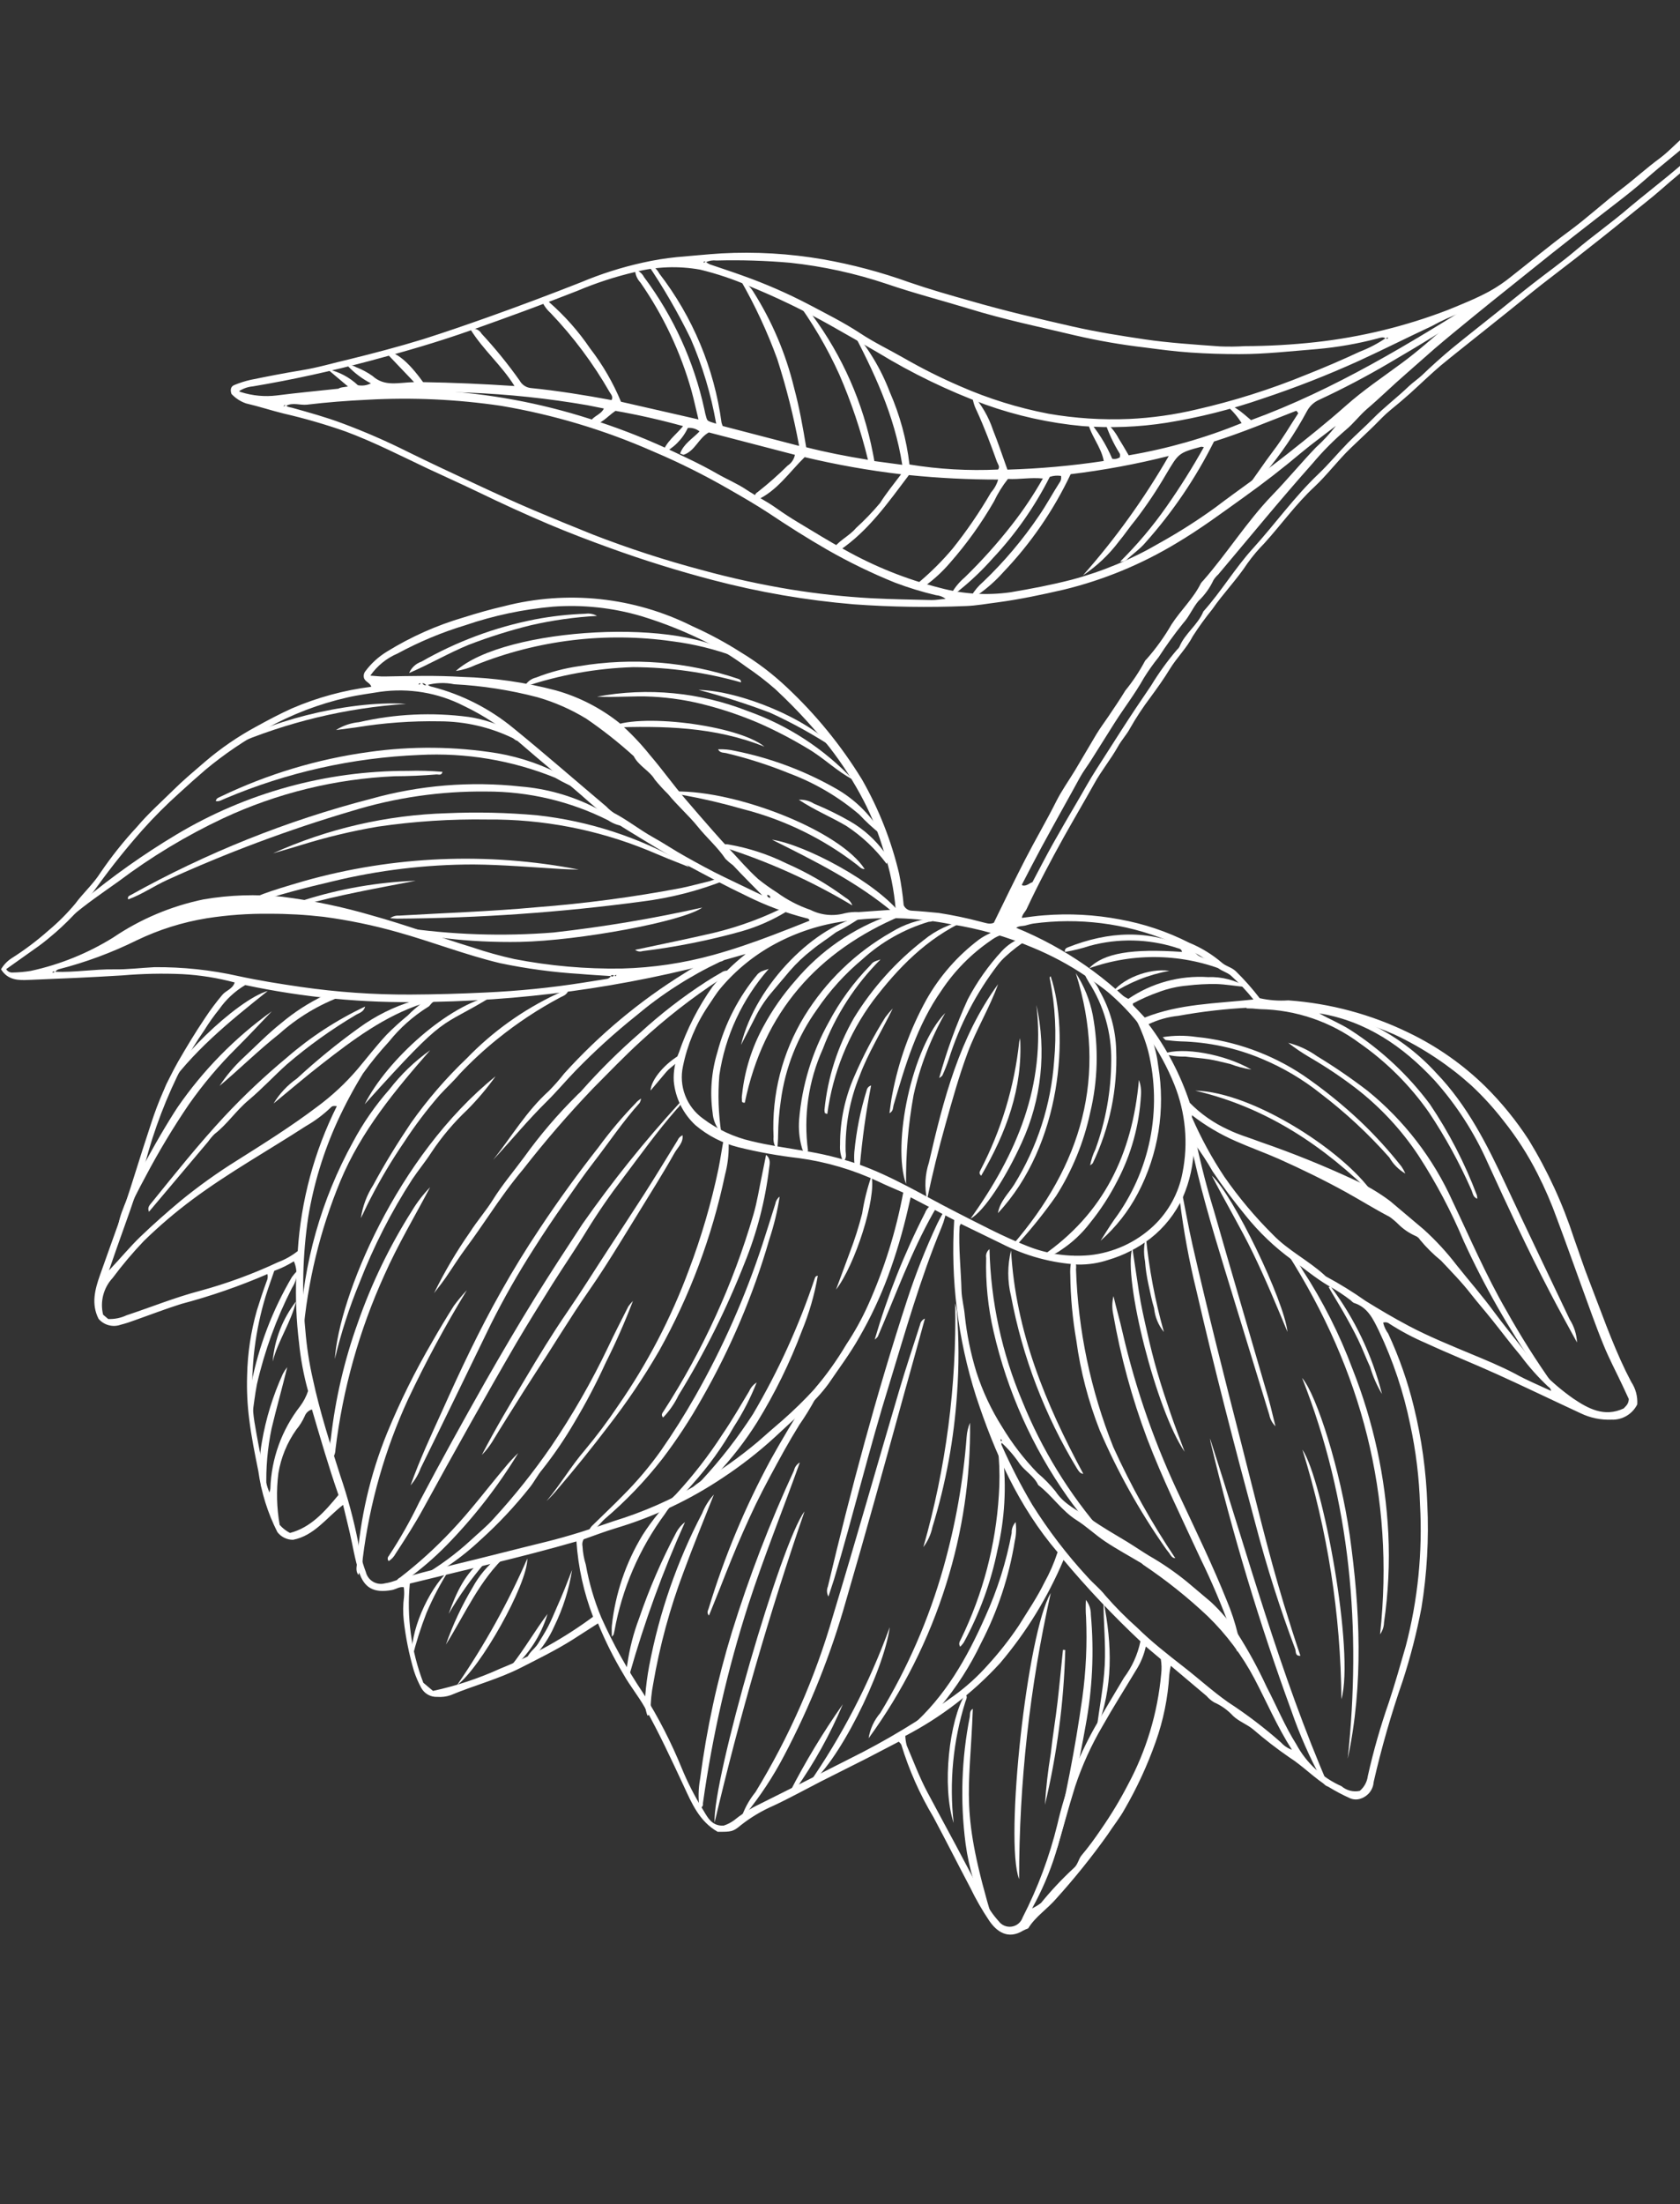 <svg width="385" height="505" viewBox="0 0 385 505" fill="none" xmlns="http://www.w3.org/2000/svg">
<rect x="0" y="0" width="385" height="505" fill="#333333" stroke="none"/>
<path d="M441.17 -17.756C439.472 -15.744 438.064 -13.516 436.449 -11.463C432.267 -6.157 427.741 -1.142 423.387 4.018C420.384 5.902 418.888 9.351 415.934 11.246C415.725 11.441 415.54 11.661 415.383 11.9C412.873 14.7 410.028 17.129 407.335 19.833C405.576 21.568 403.802 23.252 402.013 24.884C399.553 27.136 397.075 29.375 394.512 31.54C392.38 33.334 390.305 35.235 388.176 37.06C386.047 38.886 383.296 41.099 380.949 43.183C378.602 45.267 375.632 47.531 372.944 49.739C369.078 52.925 365.123 56.008 361.17 59.122C358.55 61.18 355.86 63.181 353.24 65.24C350.619 67.299 348.172 69.327 345.629 71.363C343.536 73.042 341.41 74.723 339.317 76.402C336.282 78.847 333.195 81.249 330.18 83.74C327.767 85.798 325.48 88.02 323.121 90.152C321.667 91.457 320.175 92.702 318.666 93.932C317.157 95.162 316.197 96.265 315.017 97.419C313.22 99.201 311.336 100.91 309.521 102.676C306.597 105.48 304.162 108.785 301.217 111.542C296.968 115.495 293.629 120.186 289.759 124.459C288.353 125.88 287.062 127.41 285.898 129.035C283.408 132.823 280.335 135.943 277.831 139.573C276.233 141.543 274.744 143.599 273.37 145.732C271.93 148.522 269.683 150.661 268.071 153.305C266.726 155.527 265.168 157.687 263.608 159.816C261.922 162.05 260.382 164.389 258.995 166.819C258.225 168.29 257.036 169.524 256.205 171.032C254.568 173.95 252.368 176.628 250.776 179.526C248.46 183.667 246.058 187.736 243.742 191.877C240.764 197.256 237.884 202.659 235.262 208.279C234.964 208.911 234.304 209.415 234.172 210.304C235.942 210.09 237.517 209.829 239.233 209.716C245.051 209.248 250.906 209.563 256.641 210.652C262.148 211.647 267.481 213.438 272.472 215.97C275.244 217.102 277.815 218.675 280.085 220.627C281.049 221.44 282.212 221.597 283.2 222.519C285.168 224.448 286.998 226.513 288.675 228.699C290.825 229.186 293.035 229.353 295.234 229.197C304.856 229.887 314.256 232.419 322.921 236.657C329.352 239.763 335.236 243.893 340.344 248.884C344.11 252.611 347.464 256.734 350.346 261.18C354.681 268.279 358.165 275.864 360.726 283.778C361.874 286.955 362.897 290.174 364.137 293.311C366.853 300.284 369.29 307.376 372.563 314.142L373.827 316.623C374.834 318.139 375.318 319.943 375.205 321.76C374.665 322.852 373.821 323.763 372.774 324.385C371.726 325.007 370.522 325.311 369.305 325.263C366.864 325.365 364.435 324.863 362.234 323.802C355.883 320.858 349.505 317.774 343.094 314.867C337.68 312.419 332.258 310.26 326.79 307.736C323.883 306.495 321.086 305.012 318.428 303.302C318.229 303.135 317.989 303.023 317.733 302.978C317.477 302.932 317.213 302.954 316.969 303.043C317.192 303.951 317.59 304.807 318.141 305.563C320.633 310.932 322.595 316.532 323.998 322.283C325.802 329.634 326.841 337.151 327.097 344.716C327.468 352.61 327.02 360.521 325.76 368.323C324.68 374.008 323.241 379.619 321.45 385.122C318.814 392.706 316.595 400.427 314.802 408.253C314.748 409.101 314.446 409.915 313.932 410.592C313.418 411.269 312.717 411.779 311.914 412.059C311.114 412.362 310.229 412.351 309.436 412.03C307.739 411.267 306.092 410.399 304.504 409.429C301.254 407.453 298.638 404.656 295.497 402.654C292.625 400.677 289.864 398.544 287.226 396.264C285.798 395.059 283.957 394.449 282.568 393.129C281.354 391.806 279.877 390.751 278.233 390.031C277.584 389.644 277.003 389.154 276.513 388.58L268.308 381.657C268.146 382.345 268.029 383.043 267.958 383.747C267.653 388.988 266.601 394.16 264.835 399.104C262.947 404.449 260.566 409.607 257.724 414.512C256.617 416.522 255.098 418.392 253.827 420.352C250.21 425.43 246.303 430.294 242.125 434.92C240.064 437.362 237.258 439.117 235.634 441.811C235.234 441.958 234.843 442.13 234.464 442.325C230.973 444.474 228.411 442.519 226.757 440.151C225.094 437.687 223.61 435.107 222.318 432.43C219.503 427.111 216.736 421.596 213.909 416.325C210.787 411.109 208.314 405.532 206.544 399.716C206.393 399.459 206.195 399.232 205.961 399.047C203.498 400.326 201.052 401.619 198.603 402.881L188.111 408.162C184.468 410.036 180.883 412.017 177.242 413.715C174.596 414.865 172.108 416.348 169.838 418.128C167.99 419.69 167.592 419.708 164.46 419.686C160.247 417.28 158.523 413.146 156.686 409.181C153.838 403.097 151.037 396.994 147.73 391.142C146.265 388.551 144.36 386.237 142.912 383.66C140.66 379.909 138.699 375.991 137.047 371.939C135.045 373.195 133.095 374.494 131.215 375.676C127.44 378.056 123.422 380.026 119.442 382.056C114.253 384.716 108.593 386.154 103.257 388.395C102.283 388.728 101.25 388.859 100.223 388.78C99.47 388.817 98.722 388.639 98.066 388.268C97.41 387.897 96.872 387.347 96.516 386.682C95.851 385.456 95.299 384.171 94.865 382.845C93.749 379.053 92.965 375.17 92.524 371.241C92.33 369.465 92.35 367.673 92.583 365.902C92.654 365.153 92.638 364.399 92.536 363.654C91.546 363.466 90.755 364.124 89.812 364.3C85.611 365.055 83.429 363.803 82.233 360.055C81.305 357.211 80.859 354.214 80.18 351.285C79.7 349.202 79.188 347.121 78.623 344.789C74.787 347.765 72.033 351.832 67.163 352.788C66.467 352.791 65.779 352.633 65.155 352.325C64.53 352.018 63.985 351.57 63.563 351.017C61.348 346.637 59.874 341.921 59.202 337.06C58.402 333.087 57.588 329.131 57.102 325.1C56.682 321.814 56.524 318.5 56.63 315.19C56.729 310.121 57.484 305.086 58.874 300.21C59.564 297.996 60.287 295.778 61.093 293.602C61.353 293.077 61.421 292.478 61.285 291.909C54.867 294.688 48.249 296.979 41.486 298.761C37.909 299.895 34.414 301.245 30.893 302.486C29.84 302.886 28.765 303.228 27.674 303.51C26.791 303.826 25.832 303.867 24.925 303.628C24.018 303.388 23.205 302.879 22.593 302.167C20.851 298.753 21.779 295.385 22.884 292.224C25.536 284.685 28.368 277.21 30.723 269.568C31.99 265.484 33.32 261.394 34.653 257.336C36.222 252.474 38.269 247.78 40.764 243.323C42.727 239.914 44.73 236.598 46.928 233.329C48.167 231.443 49.517 229.632 50.973 227.908C51.8 226.927 53.292 226.625 53.785 225.098C49.837 224.042 45.79 223.4 41.708 223.183C37.169 222.99 32.621 223.087 28.094 223.474C20.913 223.923 13.736 224.228 6.605 224.513C4.281 224.614 1.823 224.631 0.234 222.082C0.822 221.077 1.635 220.221 2.609 219.581C5.587 217.697 8.409 215.578 11.048 213.244C13.289 211.373 15.359 209.306 17.232 207.066C19.037 204.613 21.369 202.547 22.989 199.998C25.52 196.266 28.334 192.733 31.405 189.43C33.93 186.437 36.886 183.807 39.686 181.046C42.014 178.741 44.52 176.644 46.991 174.518C50.591 171.441 54.507 168.754 58.673 166.501C61.373 165.01 64.094 163.566 66.894 162.306C72.698 159.806 78.826 158.136 85.096 157.346C84.813 156.459 83.823 156.272 83.451 155.457C83.357 155.195 83.328 154.914 83.366 154.638C83.403 154.363 83.507 154.1 83.668 153.873C85.027 152.028 86.734 150.468 88.693 149.279C94.179 145.893 100.096 143.258 106.284 141.447C109.333 140.486 112.404 139.603 115.506 138.893C129.998 135.148 145.356 136.786 158.732 143.502C162.536 145.205 166.211 147.183 169.727 149.422C173.525 151.715 177.068 154.407 180.294 157.454C186.968 163.699 192.771 170.814 197.546 178.607C201.397 185.356 204.261 192.621 206.051 200.182C206.53 202.565 206.878 204.972 207.093 207.393C207.255 207.759 207.517 208.073 207.85 208.296C208.183 208.52 208.572 208.644 208.973 208.655C211.027 208.768 213.089 208.977 215.134 209.171C218.37 209.673 221.578 210.345 224.743 211.183C225.736 211.402 226.751 211.875 227.75 211.423C230.12 206.591 232.44 201.747 234.951 196.886C237.24 192.428 239.797 188.107 242.037 183.636C243.295 181.134 244.937 178.839 246.38 176.465C248.002 173.74 249.607 171.001 251.214 168.293C252.081 166.846 253.101 165.498 254.038 164.109C255.3 162.229 256.678 160.212 257.883 158.225C259.594 156.124 261.097 153.862 262.373 151.472C262.458 151.302 262.583 151.154 262.736 151.042C264.917 148.57 266.846 145.886 268.494 143.031C270.6 139.802 273.472 137.131 275.19 133.664C275.348 133.425 275.533 133.205 275.742 133.01C281.29 126.678 285.772 119.447 291.616 113.394C295.038 109.861 298.15 106.068 301.555 102.521C303.227 101.006 304.765 99.347 306.149 97.564C303.182 99.86 300.608 101.723 298.236 103.697C293.973 107.284 289.572 110.697 285.033 113.935C279.974 117.558 275.001 121.254 269.587 124.46C261.583 129.296 252.887 132.882 243.8 135.094C238.756 136.256 233.736 137.321 228.588 138.013C226.154 138.315 223.733 138.776 221.28 138.856C212.735 139.21 204.176 139.077 195.645 138.457C184.731 137.539 173.918 135.677 163.327 132.891C155.388 130.806 147.568 128.371 139.868 125.584C135.041 123.837 130.271 122.021 125.566 120.025C120.197 117.733 114.881 115.308 109.617 112.752C105.787 110.904 101.888 109.175 98.029 107.362C91.822 104.422 85.695 101.284 79.246 98.876C74.595 97.24 69.855 95.866 65.05 94.76C62.147 94.048 59.32 93.106 56.388 92.428C55.111 91.988 53.961 91.241 53.041 90.252C52.699 89.227 52.925 88.505 53.745 88.196C54.953 87.697 56.202 87.303 57.478 87.017C61.356 86.225 65.237 85.465 69.128 84.832C73.019 84.199 76.443 83.142 80.094 82.306C85.741 80.917 91.349 79.435 96.907 77.734C101.977 76.123 106.927 74.409 111.842 72.667C118.973 70.125 126.068 67.463 133.125 64.683C137.702 62.755 142.444 61.246 147.293 60.176C149.87 59.595 152.479 59.171 155.107 58.907C158.518 58.633 161.921 58.265 165.337 58.056C173.127 57.635 180.939 58.092 188.626 59.419C195.343 60.61 201.947 62.369 208.365 64.678C212.923 66.256 217.67 67.611 222.284 68.913C230.094 71.173 238.03 73.04 245.961 74.844C251.351 76.064 256.806 76.927 262.273 77.741C267.741 78.555 273.827 78.95 279.628 79.369C281.511 79.443 283.396 79.422 285.277 79.305C290.678 79.289 296.074 78.987 301.442 78.398C311.815 77.252 321.997 74.779 331.739 71.039C334.934 69.73 338.164 68.45 341.188 66.82C343.058 65.795 344.828 64.597 346.474 63.242C350.803 59.857 355.009 56.338 359.429 53.088C363.849 49.839 367.608 46.326 371.809 43.127C374.704 40.917 377.356 38.473 380.288 36.324C382.751 34.486 384.8 32.092 387.195 30.196C389.59 28.3 392.066 25.854 394.557 23.775C396.106 22.461 397.631 21.038 399.123 19.618C400.682 17.883 402.424 16.322 404.319 14.962C404.464 14.841 404.587 14.695 404.681 14.532C406.527 11.995 409.312 10.37 411.174 7.848C412.29 6.316 414.056 5.48 415.204 3.945C416.147 2.408 417.445 1.121 418.99 0.191L432.386 -15.686C433.574 -17.94 435.095 -20.002 436.898 -21.802L438.188 -20.714C436.548 -18.77 435.198 -16.611 433.641 -14.627C427.719 -7.009 421.366 0.265 414.613 7.158C414.483 7.312 414.352 7.467 414.251 7.588C412.852 8.396 411.676 9.538 410.827 10.912C409.782 12.151 408.311 12.882 407.332 14.147C405.679 15.949 403.919 17.65 402.062 19.241C400.925 20.484 399.706 21.65 398.413 22.729C395.651 24.816 393.336 27.28 390.637 29.537C389.247 30.661 388.014 31.947 386.673 33.083C384.452 34.948 382.207 36.736 379.986 38.601C377.764 40.466 375.927 42.155 373.819 43.851C371.218 45.956 368.529 47.957 365.908 50.016C362.463 52.703 359 55.377 355.574 58.111C352.149 60.844 348.888 63.453 345.569 66.13C342.951 68.22 340.334 70.311 337.736 72.447C334.718 74.907 331.686 77.384 328.722 79.919C326.535 81.814 324.385 83.769 322.198 85.663C319.162 88.284 316.303 91.114 313.265 93.703C311.538 95.191 310.207 97.013 308.446 98.471C305.666 100.846 303.087 103.447 300.736 106.248C293.372 114.522 286.34 123.136 279.185 131.616C278.759 131.999 278.388 132.439 278.082 132.923C277.245 134.719 276.077 136.341 274.638 137.703C273.289 139.303 272.545 141.267 271.126 142.808C269.123 145.294 267.253 147.883 265.523 150.566C264.285 152.095 263.147 153.701 262.113 155.375C260.103 158.979 257.582 162.211 255.385 165.687C253.613 168.521 251.754 171.457 250.008 174.225C249.219 175.473 248.298 176.669 247.535 178.028C246.25 180.389 244.947 182.735 243.631 185.099C241.984 188.097 240.291 191.115 238.677 194.111C237.062 197.107 235.732 199.695 234.277 202.501C234.103 202.708 234.211 202.858 234.422 202.888C235.343 203.018 235.953 202.295 236.593 202.129C238.232 199.036 239.795 195.997 241.377 193.179C242.959 190.362 244.994 186.868 246.837 183.741C248.29 181.286 249.669 178.709 251.223 176.31C253.143 173.336 255.043 170.316 256.963 167.343C259.184 163.896 261.455 160.483 263.777 157.102C265.536 154.203 267.524 151.449 269.723 148.868C269.947 148.688 270.134 148.466 270.275 148.215C271.53 145.122 274.513 143.192 275.768 140.099C279.867 135.519 283.009 130.19 287.143 125.639C292.226 120.034 296.621 113.848 302.134 108.605C304.514 106.343 306.613 103.785 308.921 101.434C310.774 99.552 312.752 97.835 314.605 95.953C317.192 93.306 320.211 91.054 322.898 88.462C323.86 87.566 324.934 86.852 325.896 85.956C328.053 83.889 330.278 81.879 332.575 79.96C336.114 77.057 339.829 74.155 343.449 71.26C346.066 69.17 348.664 67.033 351.317 64.972C354.522 62.464 357.882 60.087 360.996 57.444C365.034 54.019 369.407 50.965 373.425 47.494C376.333 45.06 379.344 42.712 382.315 40.272C385.287 37.832 388.123 35.308 390.965 32.847C394.981 29.345 398.893 25.755 402.845 22.258C404.331 20.95 405.608 19.436 407.08 18.145C409.731 15.912 412.232 13.508 414.567 10.947C414.809 10.537 415.118 10.17 415.482 9.863C417.044 8.809 418.388 7.464 419.442 5.902C420.676 4.44 422.267 3.426 423.469 1.967C426.894 -2.093 430.319 -6.152 433.744 -10.211C434.518 -10.918 435.196 -11.721 435.762 -12.602C437.022 -14.81 438.543 -16.859 440.291 -18.704L441.17 -17.756ZM140.737 223.462C140.875 223.578 141.219 223.868 141.24 223.355L140.746 223.557C140.688 223.504 140.621 223.464 140.547 223.439C140.473 223.414 140.395 223.405 140.318 223.411C140.24 223.418 140.165 223.44 140.097 223.477C140.029 223.515 139.969 223.565 139.921 223.627C137.608 223.472 135.266 223.351 132.965 223.146C126.795 222.77 120.662 221.945 114.612 220.677C106.624 218.767 98.975 215.758 91.156 213.578C85.574 211.995 79.886 210.817 74.135 210.053C70.039 209.579 65.918 209.347 61.794 209.358C56.969 209.297 52.147 209.641 47.38 210.388C41.819 211.293 36.418 212.994 31.341 215.437C25.631 218.258 19.642 220.479 13.472 222.062C13.289 222.112 13.119 222.199 12.973 222.319C12.826 222.439 12.706 222.588 12.621 222.757C12.449 222.612 12.259 222.452 12.059 222.725C11.858 222.998 12.43 222.773 12.595 222.648C17.13 222.822 21.599 222.028 26.14 222.091C29.243 222.147 32.323 221.742 35.393 221.594C41.864 221.537 48.321 222.222 54.636 223.636C59.338 224.659 64.195 225.429 68.997 226.124C77.286 227.32 85.653 227.903 94.028 227.868C99.791 227.843 105.527 227.676 111.269 227.397C118.737 227.062 126.181 226.314 133.566 225.156L139.145 224.268C139.327 224.227 139.499 224.147 139.647 224.032C139.794 223.917 139.915 223.771 139.999 223.604C140.225 223.825 140.491 223.754 140.737 223.462ZM96.665 156.477C97.009 156.767 97.311 157.316 97.905 156.787C98.244 157.11 98.675 157.319 99.138 157.385C105.928 159.15 112.251 162.375 117.667 166.835C124.855 172.694 131.858 178.808 138.962 184.802C139.477 185.352 140.054 185.839 140.682 186.254C143.808 187.889 146.583 190.114 149.668 191.833C152.181 193.217 154.606 194.88 157.101 196.249C160.002 197.872 162.934 199.492 165.931 200.931C168.928 202.37 171.775 203.742 174.689 205.14C172.415 202.809 170.149 200.574 167.988 198.25C167.379 197.81 166.804 197.325 166.267 196.798C164.44 194.078 161.943 191.942 159.907 189.4C157.87 186.857 155.182 184.53 153.128 181.973C152.044 180.915 151.022 179.797 150.065 178.623C148.853 176.569 146.35 175.488 145.217 173.236C141.799 170.137 138.173 167.274 134.365 164.669C130.879 162.54 127.124 160.887 123.2 159.754C116.952 158.112 110.552 157.114 104.101 156.773C101.991 156.337 99.806 156.413 97.731 156.993C97.37 156.689 96.957 156.34 96.494 156.715C96.339 156.584 96.15 156.425 95.952 156.729C95.754 157.033 96.503 156.634 96.665 156.477ZM229.41 330.316C229.57 330.127 229.715 329.955 229.362 329.745C229.173 329.969 229.38 330.143 229.52 330.291C229.66 330.439 229.402 330.78 229.521 331.057C231.59 335.748 233.934 340.311 236.541 344.725C240.245 350.635 244.49 356.189 249.223 361.314C250.531 362.8 252.102 364.009 253.303 365.552C255.574 368.163 258.013 370.624 260.603 372.919C263.812 376.097 267.591 379.05 271.251 381.902C274.911 384.754 277.856 387.475 281.44 389.999C285.707 392.778 289.764 395.867 293.579 399.239C294.255 399.993 295.111 400.564 296.067 400.897C292.622 395.487 290.264 389.906 287.447 384.554C284.661 379.288 281.07 374.489 276.803 370.332C272.202 365.984 267.246 362.029 261.985 358.507C261.857 358.37 261.712 358.248 261.555 358.144C258.779 356.479 255.901 354.934 253.192 353.12C250.939 351.602 248.974 349.708 246.646 348.244C243.287 346.117 241.075 342.631 237.917 340.232C236.996 338.218 234.988 337.142 233.69 335.399C232.448 333.562 230.992 331.879 229.352 330.385L229.41 330.316ZM317.567 77.575C316.965 77.067 316.26 77.414 315.666 77.56C311.136 78.753 306.514 79.561 301.848 79.977C295.914 80.448 290 81.141 284.026 81.136C280.257 81.136 276.494 81.024 272.767 80.765C269.04 80.506 265.873 80.071 262.449 79.627C257.058 79 251.706 78.073 246.418 76.849C238.252 74.906 230.009 73.193 221.956 70.697C215.726 68.798 209.408 67.177 203.173 65.038C196.004 62.63 188.594 61.008 181.075 60.203C175.463 59.711 169.828 59.538 164.197 59.685C163.357 59.585 162.505 59.724 161.74 60.085C161.636 59.998 161.258 59.679 161.255 60.206L161.731 59.99C162.014 60.222 162.326 60.416 162.659 60.566C165.209 61.452 167.786 62.272 170.308 63.192C175.475 65.032 180.507 67.231 185.368 69.773C189.314 71.867 193.299 73.845 197.053 76.306C200.302 78.458 203.83 80.139 207.204 82.073C211.364 84.462 215.658 86.609 220.063 88.506C226.549 91.351 233.333 93.46 240.289 94.793C246.39 95.849 252.587 96.25 258.773 95.99C263.964 95.749 269.121 95.023 274.177 93.821C282.75 91.87 291.146 89.213 299.282 85.88C303.464 84.227 307.594 82.45 311.671 80.55C313.751 79.752 315.732 78.716 317.574 77.462C317.746 77.607 317.935 77.767 318.128 77.399C317.8 77.299 317.655 77.471 317.509 77.643L317.567 77.575ZM65.457 92.778C65.82 93.29 66.411 93.288 66.966 93.432C70.826 94.51 74.67 95.574 78.43 96.98C83.57 98.895 88.602 101.087 93.505 103.545C98.639 106.08 103.86 108.512 109.064 110.93C113.437 112.971 117.825 114.995 122.248 116.872C126.672 118.749 131.337 120.653 135.867 122.473C144.027 125.64 152.356 128.352 160.816 130.596C167.578 132.45 174.433 133.949 181.352 135.085C187.449 136.066 193.594 136.728 199.76 137.07C204.363 137.303 208.953 137.377 213.546 137.483C214.505 137.497 215.478 137.287 216.717 137.214C216.076 136.715 215.3 136.419 214.489 136.365C211.31 135.614 208.182 134.657 205.127 133.501C199.788 131.344 194.602 128.827 189.603 125.969C185.003 123.324 180.514 120.478 176.111 117.529C173.152 115.592 170.079 113.824 167.024 112.071C161.392 108.826 155.567 105.928 149.583 103.391C138.476 98.502 126.807 95.006 114.841 92.984C104.707 91.485 94.447 91.017 84.218 91.587C79.589 91.803 74.892 92.169 70.339 92.715C68.756 92.881 67.129 92.157 65.6 92.957C65.445 92.826 65.256 92.667 65.058 92.971C64.86 93.275 65.254 93.018 65.399 92.846L65.457 92.778ZM273.745 261.891C273.861 261.753 274.151 261.409 273.606 261.392L273.84 261.883C273.742 262.138 273.669 262.4 273.619 262.668C273.528 266.698 272.655 270.672 271.049 274.369C269.36 278.033 266.824 281.243 263.649 283.733C260.761 285.956 257.485 287.626 253.989 288.656C251.744 289.406 249.387 289.768 247.02 289.726C240.946 289.359 235.012 287.741 229.592 284.974L220.197 280.404C220.067 280.588 219.966 280.791 219.897 281.005C219.642 285.914 220.217 290.816 220.346 295.724C220.409 297.603 220.934 299.459 221.092 301.331C221.557 305.733 222.444 310.081 223.742 314.314C225.17 318.751 227.156 322.989 229.65 326.926C231.955 330.752 234.689 334.304 237.798 337.511C239.305 338.772 240.681 340.18 241.908 341.714C243.872 344.726 247.068 346.068 249.783 347.946C252.497 349.825 255.42 351.525 258.297 353.246C259.965 354.27 261.61 355.393 263.26 356.403C266.355 358.172 269.299 360.192 272.061 362.445L277.497 367.031C279.821 369.187 281.872 371.62 283.605 374.275C286.103 378.196 288.332 382.281 290.279 386.502C292.529 390.816 294.46 395.507 297.08 399.661C299.373 403.914 303.012 407.285 307.427 409.245C307.998 409.733 308.673 410.084 309.4 410.268C310.128 410.453 310.888 410.468 311.622 410.311C312.637 409.448 313.292 408.236 313.459 406.913C314.741 401.177 316.358 395.521 318.299 389.973C319.697 385.734 320.928 381.413 322.162 377.124C324.922 366.566 326.022 355.642 325.422 344.746C325.231 338.594 324.482 332.473 323.186 326.457C321.675 319.022 319.266 311.798 316.012 304.945C314.68 302.231 313.458 299.491 310.227 298.503C309.982 298.355 309.761 298.169 309.574 297.952C307.946 296.692 306.221 295.561 304.416 294.572C301.49 292.839 298.893 290.648 296.19 288.721C292.145 285.797 288.516 282.339 285.401 278.44C282.746 275.199 280.245 271.881 277.923 268.42C276.645 266.182 275.23 264.024 273.686 261.96L273.745 261.891ZM170.86 218.577C147.621 225.395 123.575 229.081 99.36 229.54C98.759 229.799 98.591 230.452 98.085 230.702C94.664 232.834 91.63 235.532 89.115 238.682C86.991 240.983 85.01 243.412 83.183 245.956C81.001 249.509 79.036 253.19 77.298 256.98C74.125 263.939 71.885 271.288 70.638 278.834C69.36 287.423 69.138 296.136 69.978 304.779C70.281 308.547 70.854 312.288 71.693 315.973C73.304 323.487 75.666 330.809 77.995 338.134C79.7 343.111 81.065 348.198 82.081 353.36C82.424 355.687 83.013 357.972 83.84 360.174C83.953 360.638 84.159 361.075 84.444 361.458C84.73 361.84 85.089 362.162 85.502 362.403C85.914 362.643 86.371 362.799 86.845 362.859C87.319 362.92 87.8 362.884 88.259 362.754C88.904 362.661 89.538 362.506 90.153 362.291C94.591 360.764 99.145 359.66 103.716 358.57C110.916 356.841 118.089 354.972 125.286 353.212C130.464 351.926 135.563 350.281 140.651 348.508C147.449 346.432 153.977 343.558 160.097 339.944C164.894 337.107 169.45 333.879 173.717 330.293C175.589 328.633 177.477 326.988 179.384 325.357C181.911 323.137 184.318 320.784 186.596 318.309C189.336 315.096 191.796 311.655 193.95 308.023C195.854 305.159 197.521 302.144 198.935 299.008C202.633 290.767 205.337 282.115 206.988 273.235C205.097 272.405 203.145 271.612 201.246 270.687C195.494 268.003 189.37 266.201 183.081 265.343C178.422 264.808 173.801 263.978 169.247 262.858C165.614 261.95 162.238 260.22 159.38 257.801C156.536 255.165 154.765 251.574 154.404 247.714C154.286 245.462 154.692 243.214 155.588 241.145C157.421 235.773 160.013 230.692 163.285 226.055C165.52 223.324 168.04 220.841 170.802 218.646L170.86 218.577ZM242.387 355.664C233.38 345.12 227.909 332.759 223.67 319.878C219.513 306.855 217.817 293.172 218.669 279.528L208.693 274.32C208.433 275.396 208.247 276.211 208.075 277.008C206.869 282.279 205.324 287.468 203.45 292.54C201.659 297.326 199.476 301.955 196.925 306.381C194.815 310.138 192.23 313.551 189.831 317.092C188.265 319.213 186.469 321.155 184.476 322.881C182.166 325.025 179.825 327.172 177.501 329.333C173.799 332.717 169.837 335.803 165.65 338.563C158.12 343.616 149.873 347.507 141.186 350.107C138.617 350.884 136.095 351.848 133.753 352.67C133.461 353.162 133.368 353.747 133.492 354.305C133.569 355.72 133.822 357.121 134.245 358.474C134.979 362.634 136.169 366.7 137.796 370.598C140.494 376.625 143.698 382.413 147.375 387.898C150.856 393.407 153.839 399.215 156.289 405.253C157.573 408.359 159.098 411.359 160.851 414.226C161.973 415.968 162.868 418.431 165.826 418.276C166.676 418.003 167.477 417.595 168.199 417.069C169.636 415.899 171.18 414.864 172.808 413.979C180.134 410.345 187.42 406.677 194.666 402.975C203.074 398.82 211.114 393.961 218.702 388.448C221.495 386.417 224.061 384.09 226.354 381.507C228.964 378.658 231.355 375.615 233.505 372.404C235.513 369.152 237.673 365.998 239.334 362.599C240.551 360.412 241.554 358.113 242.329 355.733L242.387 355.664ZM335.041 71.558C332.651 72.429 330.332 73.485 328.106 74.717C322.514 77.331 317.03 80.096 311.404 82.681C304.228 85.937 296.886 88.814 289.408 91.301C282.229 93.793 274.846 95.653 267.344 96.86C260.985 97.856 254.533 98.113 248.115 97.627C240.494 96.924 232.991 95.263 225.784 92.684C217.243 89.531 209.028 85.558 201.253 80.821C197.623 78.701 194.014 76.627 190.358 74.573C184.278 71.149 177.988 68.114 171.524 65.485C167.94 63.932 164.228 62.692 160.43 61.777C155.486 60.888 150.408 61.073 145.543 62.321C140.982 63.39 136.521 64.848 132.208 66.677C124.279 69.792 116.285 72.706 108.254 75.559C100.222 78.412 92.769 80.544 84.898 82.649C75.979 85.018 67.028 87.007 57.942 88.527C56.609 88.642 55.34 89.149 54.296 89.986C55.591 90.376 56.918 90.648 58.262 90.8C61.561 90.904 64.857 90.976 68.132 90.794C75.411 90.369 82.666 89.482 89.926 89.394C93.338 89.328 96.75 89.263 100.091 89.491C111.973 90.141 123.723 92.306 135.056 95.934C141.085 97.827 146.99 100.095 152.736 102.725C156.595 104.538 160.483 106.317 164.193 108.446C166.445 109.756 168.876 110.748 171.043 112.193C173.21 113.639 175.741 114.862 177.936 116.448C179.635 117.646 181.36 118.777 183.108 119.811C186.539 121.852 189.915 123.994 193.445 125.883C200.359 129.78 207.758 132.745 215.45 134.702C220.701 136.121 226.184 136.461 231.57 135.7C236.309 134.899 240.977 134.008 245.604 132.817C252.667 130.931 259.443 128.1 265.749 124.402C270.142 121.958 274.388 119.257 278.463 116.313C283.97 112.125 289.769 108.184 295.155 103.894C299.599 100.371 304.059 96.831 308.292 93.07C312.525 89.309 316.804 86.471 321.117 83.279C324.953 80.478 328.468 77.29 332.091 74.251C333.285 73.615 334.299 72.689 335.041 71.558ZM254.312 227.651C252.179 225.851 250.425 224.754 248.744 223.571C244.958 221.031 240.928 218.874 236.715 217.132C230.699 214.569 224.387 212.764 217.925 211.761C209.9 210.156 201.661 209.926 193.559 211.079C187.976 211.839 182.574 213.595 177.612 216.264C172.862 218.819 168.639 222.25 165.165 226.374C164.076 227.665 163.226 229.126 162.272 230.501C159.468 234.682 157.51 239.374 156.511 244.309C156.024 246.539 156.201 248.862 157.021 250.993C157.84 253.123 159.265 254.967 161.121 256.296C164.404 258.77 168.171 260.524 172.178 261.444C176.077 262.407 180.067 262.947 184.022 263.634C188.271 264.29 192.456 265.309 196.53 266.679C204.564 269.511 211.747 273.981 219.256 277.785C224.562 280.466 229.784 283.281 235.318 285.447C239.847 287.287 244.749 288.021 249.618 287.589C255.154 287.026 260.349 284.649 264.393 280.827C267.803 277.58 270.108 273.347 270.985 268.721C272.345 261.949 271.7 254.927 269.129 248.515C265.911 240.486 260.833 233.335 254.312 227.651ZM1.413 222.046C1.556 222.29 1.762 222.49 2.01 222.627C2.258 222.763 2.537 222.83 2.82 222.821C4.238 222.8 5.652 222.674 7.052 222.447C13.732 220.998 20.114 218.415 25.922 214.81C32.199 210.559 39.251 207.584 46.677 206.056C52.621 205.044 58.675 204.843 64.674 205.457C71.639 206.333 78.522 207.769 85.257 209.749C92.993 211.889 100.497 214.686 108.154 217.024C111.336 218.1 114.574 219.004 117.854 219.732C125.979 221.309 134.246 222.037 142.522 221.905C149.605 221.72 156.638 220.674 163.468 218.788C168.072 217.52 172.571 215.956 177.027 214.269C179.875 213.197 182.718 212.062 185.514 210.946C185.486 210.793 185.405 210.655 185.286 210.554C185.167 210.454 185.016 210.397 184.86 210.395C180.089 209.181 175.461 207.458 171.057 205.256C166.348 203.02 161.795 200.563 157.211 198.109C152.627 195.654 148.209 192.899 143.779 190.192C140.726 188.325 137.833 186.209 135.13 183.865C129.879 179.2 124.396 174.809 119.102 170.195C115.237 166.785 110.915 163.931 106.261 161.717C100.375 158.708 93.705 157.584 87.158 158.496C84.654 158.916 82.14 159.209 79.649 159.788C73.076 161.277 66.751 163.706 60.871 167.001C55.982 169.666 51.364 172.802 47.083 176.363C45.029 178.134 43.024 179.917 41.039 181.746C38.112 184.373 35.331 187.157 32.706 190.087C29.072 194.185 25.648 198.452 22.436 202.888C19.648 206.82 16.409 210.412 12.786 213.592C11.52 214.673 10.254 215.755 8.9 216.732C6.445 218.489 3.942 220.235 1.413 222.046ZM272.66 252.672C275.182 255.23 278.151 257.306 281.42 258.797C283.853 259.996 286.437 260.704 288.947 261.673C296.235 264.188 303.389 267.079 310.379 270.333C313.264 271.64 315.998 273.256 318.534 275.152C321.097 277.315 323.694 279.506 326.223 281.64C329.004 284.145 331.547 286.902 333.82 289.876C336.68 293.466 339.685 296.885 342.34 300.509C344.486 303.41 346.8 306.216 349.008 309.08C350.438 311.026 351.993 312.879 353.662 314.626C355.781 316.759 358.084 318.702 360.543 320.432C363.964 322.729 367.634 324.766 372.09 322.695C372.511 322.196 373.225 321.768 373.264 320.535L371.76 317.293C370.338 314.267 368.742 311.272 367.49 308.184C365.639 303.677 364.05 299.068 362.369 294.499C360.516 289.402 358.709 284.284 356.792 279.192C355.527 275.671 354.041 272.234 352.342 268.901C350.162 264.588 347.542 260.513 344.523 256.739C342.298 253.861 339.842 251.169 337.181 248.689C334.663 246.418 331.983 244.334 329.162 242.453C326.077 240.38 322.836 238.551 319.467 236.982C309.04 232.44 297.712 230.346 286.351 230.861C280.88 231.132 275.433 231.759 270.044 232.738C267.673 232.981 265.362 233.631 263.211 234.659C267.32 240.109 270.512 246.193 272.66 252.672ZM84.864 154.794C86.148 154.877 87.168 155.03 88.202 154.99C94.182 154.882 100.062 154.72 105.987 155.096C113.206 155.298 120.378 156.33 127.362 158.171C132.604 159.647 137.504 162.14 141.783 165.51C144.388 167.79 146.787 170.296 148.95 173C151.803 176.319 154.325 179.891 157.178 183.21C159.218 185.609 161.304 187.988 163.373 190.352C164.664 191.823 165.986 193.292 167.338 194.727C169.43 196.993 171.448 199.314 173.732 201.388C175.117 202.502 176.564 203.537 178.067 204.486C180.398 206.186 182.972 207.524 185.702 208.455C188.147 209.698 190.969 209.978 193.61 209.238C194.649 208.999 195.717 208.908 196.782 208.969L205.26 208.378C204.891 203.864 203.982 199.411 202.555 195.112C201.393 191.07 199.836 187.153 197.906 183.416C195.676 179.13 193.064 175.054 190.102 171.237C188.475 169.186 186.746 167.257 185 165.312C182.673 162.731 180.23 160.286 177.714 157.928C175.594 156.071 173.357 154.351 171.017 152.778C168.318 150.774 165.464 148.986 162.483 147.433C157.517 144.895 152.337 142.801 147.003 141.174C140.42 139.232 133.54 138.495 126.695 138.998C119.854 139.606 113.112 141.036 106.613 143.256C101.24 144.883 96.046 147.052 91.11 149.729C88.594 150.797 86.429 152.552 84.864 154.794ZM243.731 357.387C240.114 365.965 235.21 373.942 229.19 381.043C222.977 387.829 215.623 393.474 207.461 397.722C207.49 398.463 207.6 399.198 207.791 399.914C209.342 403.52 210.711 407.237 212.552 410.675C216.922 418.897 221.426 426.996 225.582 435.332C226.438 437.084 227.538 438.706 228.849 440.15C229.186 440.616 229.644 440.981 230.175 441.204C230.705 441.427 231.287 441.499 231.855 441.413C232.424 441.327 232.958 441.086 233.399 440.716C233.839 440.346 234.169 439.861 234.353 439.316C237.835 432.539 240.509 425.376 242.318 417.974C244.079 410.263 246.929 402.842 250.783 395.935C252.994 392.058 255.274 388.24 257.568 384.404C259.428 381.931 260.719 379.079 261.348 376.05C255.086 370.167 249.18 363.916 243.662 357.329L243.731 357.387ZM97.095 229.572C83.359 229.857 69.636 228.555 56.199 225.692C53.838 227.091 51.804 228.979 50.232 231.229C48.995 232.758 47.857 234.364 46.823 236.037C45.067 238.569 43.444 241.191 41.962 243.892C38.211 251.155 35.276 258.812 33.212 266.722C31.858 271.468 30.259 276.155 28.591 280.785C27.424 283.982 26.324 287.206 24.975 291.073C27.716 288.174 29.8 285.633 32.177 283.34C35.146 280.485 38.208 277.797 41.339 275.168C45.434 271.817 49.739 268.732 54.227 265.931C60.519 261.964 66.768 258.048 72.711 253.552C76.095 251.051 79.183 248.174 81.918 244.977C84.124 242.363 86.152 239.715 88.522 237.151C90.088 235.557 91.741 234.052 93.474 232.642C94.455 231.585 95.593 230.69 97.026 229.514L97.095 229.572ZM355.459 318.674C355.429 318.47 355.352 318.276 355.235 318.106C355.119 317.936 354.964 317.795 354.785 317.693C352.475 315.526 350.366 313.155 348.482 310.609C346.194 307.913 344.101 305.087 341.888 302.336C340.332 300.376 338.672 298.504 337.131 296.527C335.015 293.799 332.638 291.381 330.233 288.822C328.474 287.398 326.862 285.801 325.421 284.055C325.178 283.643 324.802 283.326 324.355 283.155C322.889 282.504 321.556 281.588 320.421 280.454C319.812 279.852 319.156 279.299 318.46 278.8C315.084 277.042 311.863 275.031 308.495 273.16C303.452 270.377 298.254 267.847 293.058 265.525C289.839 264.105 286.447 262.891 283.294 261.497C279.678 259.93 276.272 257.917 273.155 255.505C273.138 255.659 273.135 255.814 273.147 255.969C275.222 260.739 277.716 265.316 280.599 269.647C283.893 274.382 287.609 278.808 291.702 282.873C295.204 286.505 299.786 288.751 303.506 292.126C303.626 292.271 303.772 292.394 303.936 292.488C307.052 294.163 310.063 296.025 312.953 298.065C316.206 300.073 319.485 302.015 322.846 303.79C327.427 306.213 332.256 308.167 337.042 310.174C340.468 311.592 343.877 312.996 347.186 314.728C349.869 316.225 352.666 317.378 355.459 318.674ZM77.19 253.444C76.542 253.339 76.147 253.388 75.883 253.666C74.145 255.349 72.203 256.807 70.102 258.005C61.472 263.592 52.459 268.62 44.194 274.751C40.241 277.688 36.489 280.888 32.964 284.327C30.409 287.006 28.019 289.838 25.809 292.807C24.776 293.918 24.037 295.269 23.656 296.737C23.276 298.205 23.267 299.745 23.631 301.217L24.8 302.204C26.246 302.261 27.684 301.97 28.993 301.353C34.586 299.506 40.066 297.269 45.784 295.762C51.931 294.094 57.922 291.898 63.69 289.197C65.327 288.585 66.86 287.723 68.233 286.64C68.97 275.087 72.015 263.799 77.19 253.444ZM99.229 387.411C104.534 386.264 109.7 384.552 114.64 382.303C122.205 379.261 129.354 375.268 135.912 370.422C133.784 364.892 132.499 359.073 132.102 353.161C119.334 356.847 106.542 359.688 93.918 362.818C93.188 370.528 94.246 378.303 97.01 385.538L99.229 387.411ZM287.247 228.996C285.674 227.029 283.943 225.194 282.071 223.509C281.176 222.755 279.988 222.488 279.179 221.806C275.633 219.087 271.684 216.937 267.475 215.435C257.763 211.518 247.199 210.195 236.821 211.597C236.189 211.682 235.554 211.912 234.928 212.061C234.301 212.21 233.541 212.099 232.878 212.57C244.103 217.158 254.169 224.182 262.347 233.135C270.288 229.97 278.559 229.94 287.247 228.996ZM236.524 437.231C237.245 436.897 237.927 436.486 238.56 436.005C240.877 433.158 243.393 430.479 246.089 427.988C246.999 427.224 247.162 425.948 247.827 425.125C249.467 423.182 250.955 421.139 252.374 419.038C254.609 415.822 256.634 412.466 258.438 408.989C262.691 401.112 265.299 392.453 266.103 383.537C266.237 382.407 266.21 381.264 266.023 380.141L262.583 377.239C262.154 379.199 261.377 381.067 260.287 382.752C257.754 386.975 255.104 391.129 252.688 395.422C250.098 399.82 247.982 404.48 246.376 409.325C244.778 414.396 243.458 419.554 241.923 424.62C240.564 428.999 238.754 433.225 236.524 437.231ZM62.851 291.169C62.173 293.159 61.473 295.071 60.87 297.007C58.518 304.769 57.504 312.875 57.871 320.978C57.914 322.592 58.062 324.201 58.311 325.796C58.936 329.592 59.688 333.377 60.46 337.209C60.705 338.84 61.135 340.438 61.742 341.971C61.87 341.402 61.952 341.235 61.955 341.091C62.167 334.229 64.553 327.612 68.77 322.194C69.56 321.134 70.177 319.955 70.599 318.701C69.594 315.083 68.901 311.386 68.528 307.649C67.911 302.587 67.697 297.483 67.889 292.387C68.012 291.224 67.824 290.05 67.345 288.983C65.928 289.867 64.421 290.6 62.851 291.169ZM77.568 342.515C75.291 336 73.412 329.467 71.484 322.923C71.106 323.035 70.76 323.233 70.473 323.501C70.185 323.769 69.964 324.1 69.826 324.469C69.329 325.581 68.68 326.619 67.899 327.555C65.788 330.53 64.385 333.949 63.795 337.549C63.297 341.483 63.398 345.47 64.095 349.374C64.758 350.132 65.559 350.758 66.455 351.219C71.174 349.988 74.34 346.446 77.568 342.515ZM176.538 205.67C176.535 205.579 176.513 205.49 176.473 205.408C176.433 205.326 176.377 205.253 176.307 205.194C176.237 205.135 176.156 205.092 176.068 205.066C175.981 205.041 175.889 205.034 175.799 205.046C175.799 205.14 175.821 205.233 175.861 205.318C175.901 205.403 175.958 205.479 176.03 205.539C176.102 205.6 176.186 205.644 176.277 205.669C176.368 205.694 176.463 205.7 176.555 205.685L176.538 205.67Z" fill="white"/>
<path d="M79.745 88.549L75.049 84.587C77.663 85.155 80.073 86.425 82.02 88.26C83.034 88.451 84.083 88.301 85.002 87.832C83.038 86.82 81.257 85.486 79.733 83.886C80.435 83.507 81.038 83.839 81.639 84.14C82.961 84.648 84.214 85.32 85.37 86.139C88.173 88.681 91.326 87.631 94.897 87.552L88.182 80.503C90.638 80.454 93.5 82.751 96.957 87.553C103.754 87.664 110.712 87.968 117.907 88.445C114.894 83.605 110.67 80.13 107.76 75.378C108.25 75.235 108.775 75.264 109.247 75.459C109.72 75.654 110.111 76.004 110.358 76.451C113.507 79.838 116.427 83.433 119.096 87.21C119.348 87.668 119.705 88.061 120.138 88.354C120.571 88.648 121.068 88.835 121.587 88.899C127.805 89.522 133.974 90.516 140.157 91.669C140.551 90.853 140.032 90.386 139.715 89.854C135.954 83.286 131.411 77.198 126.184 71.724C125.265 70.902 124.544 69.882 124.079 68.74C124.949 68.267 125.398 68.852 125.862 69.244C129.422 72.356 132.568 75.91 135.224 79.822C138.115 83.566 140.499 87.676 142.313 92.046L160.065 96.099C159.48 93.721 159.046 91.618 158.471 89.542C155.978 80.682 152.023 72.299 146.77 64.74C145.998 63.932 145.555 62.865 145.526 61.748C146.425 62.036 147.173 62.667 147.608 63.504C154.325 72.497 159.035 82.827 161.419 93.796C161.535 94.447 161.691 95.09 161.886 95.721C162.126 96.483 162.172 96.464 164.125 97.081C162.952 90.367 160.987 83.816 158.27 77.565C155.34 71.563 151.984 65.779 148.227 60.257C149.461 60.664 150.49 61.533 151.1 62.681C158.759 72.614 163.672 84.386 165.348 96.817C165.419 97.088 165.511 97.352 165.623 97.609L183.13 102.162C181.889 95.431 180.216 88.787 178.122 82.271C175.84 75.995 173.017 69.928 169.686 64.14C170.878 64.732 171.884 65.641 172.592 66.768C176.922 73.586 180.098 81.071 181.992 88.922C183.178 93.31 183.972 97.778 184.753 102.471C189.308 103.634 193.936 104.536 198.908 105.344C197.285 98.662 195.091 92.131 192.35 85.824C189.546 79.618 186.081 73.732 182.014 68.27C182.951 68.546 183.76 69.145 184.298 69.961C184.858 70.728 185.537 71.389 186.097 72.156C193.06 81.547 197.825 92.381 200.044 103.859C200.17 104.407 200.25 104.975 200.37 105.636L206.768 106.499C204.977 94.976 200.15 84.956 194.972 75.109C198.817 79.421 201.842 84.398 203.899 89.797C206.221 95.084 207.745 100.687 208.422 106.423C215.125 107.516 221.924 107.903 228.708 107.578C229.245 106.942 228.666 106.336 228.459 105.778C227.057 101.857 225.591 97.94 223.848 94.143C223.234 92.944 222.868 91.633 222.771 90.289C224.93 92.68 226.567 95.495 227.576 98.555C228.748 101.458 229.718 104.426 230.866 107.603C238.259 107.384 245.632 106.722 252.946 105.62C252.299 102.129 249.726 99.664 249.106 95.931C251.513 98.658 253.464 101.755 254.883 105.104C255.184 105.171 255.495 105.175 255.798 105.116C256.101 105.058 256.388 104.938 256.642 104.763C256.65 104.475 256.735 104.164 256.621 103.95C255.176 101.643 254.022 99.166 253.185 96.576C254.481 97.632 255.552 98.937 256.338 100.413C257.134 101.703 257.898 102.996 258.665 104.32C267.533 102.814 276.208 100.338 284.536 96.937C283.637 95.488 282.524 94.182 281.237 93.064C281.906 92.942 282.596 93.09 283.156 93.476C283.796 93.874 284.404 94.319 284.978 94.807L286.698 96.259C305.861 89.252 323.094 78.704 340.32 67.885C340.306 68.487 340.117 69.072 339.777 69.569C339.436 70.066 338.958 70.453 338.401 70.683C331.833 75.152 325.027 79.275 318.179 83.273C313.037 86.296 307.751 89.071 302.322 91.596C301.127 92.122 300.141 93.031 299.523 94.181C296.794 99.266 293.544 104.054 289.825 108.467C288.6 109.997 287.085 111.27 285.367 112.215C287.668 109.209 289.6 106.186 291.799 103.301C293.998 100.415 295.652 97.512 297.52 94.671L297.214 94.265C297.196 94.231 297.172 94.2 297.142 94.175C297.113 94.151 297.079 94.132 297.042 94.12C290.78 96.552 284.58 99.153 278.202 101.163C274.015 109.54 268.735 117.324 262.5 124.311C261.208 125.842 259.53 126.958 258.098 128.341C257.679 128.608 257.184 128.728 256.689 128.684C260.602 124.815 264.158 120.601 267.313 116.093C270.403 111.694 273.263 107.139 275.883 102.446C275.463 102.385 275.362 102.33 275.284 102.353C269.99 103.776 270.094 103.863 267.171 108.758C265.079 112.349 262.763 115.804 260.238 119.104C258.888 120.704 257.745 122.478 256.409 124.06C254.126 127.101 251.34 129.73 248.172 131.834C255.635 123.398 262.226 114.23 267.845 104.469C260.446 106.332 252.936 107.726 245.36 108.642C241.445 116.913 236.227 124.5 229.904 131.114C228.206 133.022 226.292 134.728 224.202 136.197C223.988 136.394 223.726 136.53 223.441 136.591C223.157 136.651 222.862 136.634 222.586 136.542C223.319 135.308 224.25 134.203 225.344 133.273C230.14 128.688 234.432 123.602 238.144 118.102C239.807 115.677 241.186 113.101 242.766 110.635C242.943 110.413 243.069 110.155 243.134 109.879C243.199 109.602 243.201 109.315 243.142 109.038C242.28 108.903 241.399 108.978 240.573 109.256C237.12 116.096 232.701 122.403 227.451 127.984C225.131 130.605 222.596 133.026 219.871 135.223C219.648 135.44 219.377 135.602 219.079 135.694C218.781 135.786 218.466 135.805 218.159 135.751C218.931 134.453 219.912 133.29 221.062 132.311C224.938 128.547 228.551 124.522 231.875 120.262C234.509 116.901 236.888 113.346 238.991 109.629C236.109 109.346 233.535 109.884 230.983 109.733C229.729 111.321 228.659 113.046 227.793 114.875C224.913 119.885 221.54 124.595 217.725 128.936C216.005 130.95 214.05 132.751 211.903 134.301C211.403 134.615 210.951 134.94 210.324 134.706C209.856 134.075 210.238 133.691 210.716 133.299C213.465 130.978 216.011 128.428 218.327 125.675C221.571 121.608 224.511 117.307 227.123 112.807C227.876 111.964 228.429 110.961 228.743 109.875C221.913 109.879 215.087 109.536 208.292 108.845C203.481 115.21 199.01 121.626 192.349 126.136C191.941 126.41 191.402 126.839 190.602 126.252C191.922 123.92 194.538 122.948 196.161 120.989C198.128 119.203 199.971 117.286 201.68 115.251C203.088 113.024 204.752 110.982 206.504 108.661C199.067 107.783 191.687 106.473 184.402 104.737C180.834 108.234 178.05 112.51 173.372 114.6C172.681 113.604 173.067 113.077 173.674 112.706C176.061 110.829 178.338 108.818 180.495 106.681C180.925 106.402 181.296 106.04 181.583 105.615C181.871 105.19 182.071 104.711 182.17 104.208L162.441 99.076C160.076 100.378 159.301 103.287 156.725 104.176C156.523 104.241 156.233 104.026 155.856 103.914C156.671 101.657 158.759 100.474 160.313 98.841C159.554 98.24 158.591 97.955 157.627 98.047C156.4 100.651 154.3 102.745 151.692 103.964C152.753 101.031 154.92 99.65 156.537 97.628C151.353 96.199 146.159 95.026 141.052 94.133C139.102 95.432 137.738 97.433 135.064 97.531C135.23 95.345 137.576 95.322 138.387 93.592C137.055 93.322 135.869 93.087 134.553 92.831C116.582 89.725 98.278 89.005 80.118 90.689C73.117 91.378 66.114 91.86 59.089 91.88C57.496 91.758 55.926 91.424 54.421 90.887C54.146 90.847 53.893 90.713 53.707 90.507C53.52 90.301 53.411 90.037 53.399 89.759C54.052 88.985 54.688 89.698 55.243 89.843C57.888 90.681 60.682 90.94 63.436 90.602C68.129 89.996 72.851 89.564 77.583 89.051C77.911 88.768 78.53 88.731 79.745 88.549Z" fill="white"/>
<path d="M302.322 232.172C304.723 233.55 307.267 234.548 309.566 236.046C316.561 240.567 322.693 246.3 327.675 252.974C332.067 259.488 335.684 266.493 338.451 273.846C338.512 274.11 338.541 274.381 338.536 274.653C337.512 274.261 337.51 273.287 337.16 272.55C334.457 266.406 331.226 260.507 327.504 254.921C323.158 248.702 317.747 243.3 311.522 238.963C304.937 234.076 296.992 231.366 288.793 231.211C288.217 231.196 287.65 231.1 287.088 231.068L285.647 231.03C285.784 230.38 286.261 230.547 286.547 230.523C295.819 229.503 305.198 230.868 313.794 234.49C319.619 237.245 324.847 241.116 329.182 245.883C336.329 253.327 340.83 262.336 345.122 271.523C349.924 281.817 354.864 292.051 359.726 302.308C360.735 303.889 361.313 305.707 361.402 307.58C359.302 303.717 357.156 299.875 355.131 295.958C350.058 286.23 345.445 276.271 340.858 266.247C337.818 259.413 333.731 253.094 328.745 247.517C321.54 239.759 313.06 233.93 302.322 232.172Z" fill="white"/>
<path d="M211.959 302.105C210.25 308.319 208.629 314.254 206.959 320.177C202.671 335.729 198.412 351.246 193.892 366.69C190.426 378.991 185.674 390.892 179.716 402.198C177.223 406.98 174.25 411.497 170.845 415.679C170.555 416.023 170.25 416.384 169.713 417.021C170.426 414.679 171.586 412.498 173.129 410.598C180.843 397.974 186.824 384.371 190.911 370.153C196.105 353.039 200.968 335.793 206.046 318.641C207.532 313.564 209.246 308.531 210.847 303.493C210.903 303.187 211.033 302.9 211.228 302.658C211.422 302.415 211.673 302.225 211.959 302.105Z" fill="white"/>
<path d="M89.075 357.671C88.929 357.511 88.849 357.301 88.852 357.085C88.854 356.868 88.938 356.661 89.088 356.504C91.688 352.562 94.018 348.448 96.062 344.19C100.945 334.912 106.03 325.745 111.183 316.636C114.938 310.057 118.761 303.536 122.737 297.114C126.223 291.516 129.842 285.971 133.477 280.44C140.274 270.728 147.7 261.471 155.709 252.73C155.791 252.665 155.884 252.614 155.983 252.579C156.016 253.343 155.394 253.731 154.988 254.213C150.678 259.146 146.865 264.468 142.932 269.689C139.936 273.588 137.139 277.636 134.552 281.818C132.002 286.027 129.2 290.082 126.581 294.233C123.767 298.72 120.985 303.204 118.262 307.827C114.692 313.943 111.205 320.1 107.735 326.271C104.266 332.443 100.553 339.146 97.027 345.593C95.078 349.161 92.875 352.573 90.656 355.972C90.287 356.667 89.742 357.252 89.075 357.671Z" fill="white"/>
<path d="M143.257 189.309C141.872 189.206 140.539 188.741 139.39 187.96C130.728 183.589 121.157 181.325 111.455 181.352C100.999 181.231 90.587 182.738 80.594 185.82C66.138 190.091 52 195.372 38.285 201.624C35.27 202.998 32.573 204.903 29.382 206.068C29.132 205.387 29.646 205.231 29.967 205.06C47.278 195.404 65.753 188.004 84.942 183.04C96.122 179.899 107.801 178.936 119.344 180.204C125.151 180.679 130.814 182.259 136.029 184.859C138.581 186.097 141.003 187.588 143.257 189.309Z" fill="white"/>
<path d="M270.56 271.598C271.561 276.624 272.315 281 273.306 285.341C276.786 300.586 280.626 315.752 284.514 330.899C287.641 343.107 290.534 355.383 294.192 367.451C295.407 371.421 296.673 375.434 298.012 379.361C296.804 379.432 296.997 378.505 296.851 377.91C293.315 368.51 290.27 358.933 287.727 349.217C282.948 331.463 278.308 313.649 274.187 295.743C272.509 288.931 271.236 282.026 270.374 275.064C270.124 273.913 270.188 272.716 270.56 271.598Z" fill="white"/>
<path d="M99.474 296.273C101.856 291.398 104.615 286.716 107.726 282.27C109.347 279.721 111.372 277.425 112.947 274.896C115.097 271.44 117.756 268.324 120.162 265.053C123.762 260.042 127.776 255.342 132.163 251.003C132.468 250.642 132.876 250.368 133.181 250.007C137.376 245.262 141.879 240.798 146.662 236.646C151.397 232.301 156.492 228.364 161.891 224.878C163.014 224.176 164.136 223.474 165.295 222.833C165.58 222.617 165.914 222.476 166.267 222.424C166.62 222.372 166.98 222.41 167.314 222.534C166.712 223.367 165.896 224.021 164.951 224.427C158.53 228.638 152.467 233.372 146.826 238.581C143.062 242.03 139.509 245.717 135.919 249.343C130.275 255.237 124.935 261.415 119.92 267.853C117.133 271.155 114.593 274.725 112.136 278.335C110.429 280.811 108.711 283.336 106.933 285.723C105.155 288.11 103.737 290.418 102.129 292.742C101.333 293.896 100.395 295.077 99.474 296.273Z" fill="white"/>
<path d="M206.703 209.742C187.211 217.942 174.941 232.031 170.683 252.643C169.809 252.701 170.081 252.135 170.013 251.901C169.973 251.522 169.989 251.138 170.06 250.763C170.644 245.283 172.311 239.973 174.965 235.143C176.989 231.391 179.435 227.883 182.256 224.687C188.014 217.844 195.501 212.67 203.937 209.705C204.217 209.617 204.443 209.454 204.92 209.238C196.525 202.156 186.904 197.365 176.915 192.382C184.386 193.474 201.015 202.174 206.703 209.742Z" fill="white"/>
<path d="M189.854 365.786C189.657 365.44 189.544 365.054 189.521 364.657C189.499 364.26 189.568 363.863 189.723 363.497C194.959 341.413 200.842 319.433 207.89 297.817C209.826 291.882 212.123 286.071 214.768 280.417C215.443 279.045 216.194 277.713 217.017 276.425C216.825 278.083 216.398 279.706 215.748 281.244C210.923 292.897 207.506 304.973 203.819 317.056C199.198 331.886 195.59 346.981 191.134 361.86C190.74 363.06 190.359 364.21 189.854 365.786Z" fill="white"/>
<path d="M356.555 319.156C354.888 317.485 353.403 315.64 352.127 313.654C345.716 304.409 340.134 294.615 335.449 284.387C332.592 277.576 329.136 271.033 325.119 264.835C321.202 258.905 316.333 253.663 310.708 249.319C307.335 246.739 303.8 244.376 300.126 242.246C298.42 241.244 296.779 240.135 295.213 238.925C297.572 239.521 299.798 240.551 301.779 241.962C305.817 244.413 309.717 247.085 313.461 249.964C321.792 256.74 328.429 265.364 332.845 275.153C336.868 283.612 340.553 292.228 345.25 300.342C348.479 306.115 352.013 311.712 355.838 317.109C356.12 317.362 356.334 317.683 356.459 318.041C356.585 318.398 356.617 318.782 356.555 319.156Z" fill="white"/>
<path d="M62.554 195.511C75.102 189.848 88.646 186.724 102.406 186.32C109.322 186.015 116.251 186.175 123.145 186.798C135.034 188.113 146.525 191.864 156.9 197.816C157.254 198.058 157.582 198.335 157.881 198.644L153.071 196.735L148.369 194.77C136.749 190.038 124.306 187.656 111.76 187.763C103.316 187.627 94.876 188.177 86.521 189.407C80.575 190.422 74.702 191.833 68.943 193.628C66.89 194.281 64.72 194.864 62.554 195.511Z" fill="white"/>
<path d="M283.508 378.403C282.872 376.365 282.481 374.769 281.969 373.247C279.958 367.712 277.654 362.288 275.066 356.999C270.899 347.977 266.425 338.901 262.871 329.572C259.401 320.327 256.801 310.778 255.103 301.051C254.819 299.698 254.842 298.299 255.171 296.956C255.803 299.698 256.65 302.533 257.273 305.355C260.328 318.556 264.837 331.377 270.718 343.584C274.288 351.219 277.965 358.797 281.104 366.629C282.173 369.154 283.035 371.763 283.682 374.428C284.141 375.725 284.079 377.151 283.508 378.403Z" fill="white"/>
<path d="M15.463 209.93C16.292 208.471 17.496 207.261 18.951 206.424C25.702 200.814 32.875 195.732 40.405 191.222C56.423 181.629 74.751 176.581 93.422 176.619C96.081 176.535 98.743 176.608 101.394 176.837C101.201 177.764 100.5 177.408 100.071 177.429C96.899 177.697 93.573 177.836 90.412 177.848C76.828 178.452 63.495 181.72 51.171 187.467C42.71 191.446 34.68 196.285 27.208 201.907C23.518 204.536 19.757 207.075 16.332 210.016C16.206 210.027 15.958 209.936 15.463 209.93Z" fill="white"/>
<path d="M146.932 251.684C146.862 252.025 146.75 252.356 146.601 252.67C142.733 256.975 139.531 261.782 135.99 266.363C133.687 269.337 131.541 272.473 129.405 275.529C126.969 279.01 124.584 282.534 122.317 286.128C118.758 291.682 115.491 297.417 112.53 303.312C107.158 314.356 101.831 325.381 96.407 336.381C95.876 337.821 95.091 339.153 94.089 340.315C96.244 334.271 98.816 328.814 101.305 323.317C105.468 314.02 109.798 304.805 114.811 295.932C117.577 291.002 120.538 286.178 123.695 281.459C127.929 275.079 132.405 268.902 137.147 262.863C139.776 259.276 142.646 255.874 145.739 252.68C145.928 252.456 146.16 252.181 146.932 251.684Z" fill="white"/>
<path d="M256.692 227.831L258.568 228.854C263.935 225.2 270.369 223.446 276.848 223.871C279.975 223.746 283.07 224.544 285.747 226.167C283.025 225.903 280.852 225.512 278.691 225.455C276.497 225.427 274.303 225.543 272.125 225.804C269.856 225.999 267.626 226.505 265.496 227.308C263.472 228.024 261.506 228.895 259.616 229.915C259.58 231.18 260.637 231.601 261.146 232.325C263.481 235.911 264.948 239.992 265.43 244.243C267.108 254.212 265.468 264.456 260.763 273.403C258.601 277.518 255.703 281.201 252.213 284.27C253.242 282.665 254.238 281.031 255.334 279.453C259.386 274.002 262.187 267.724 263.538 261.068C264.89 254.411 264.758 247.539 263.154 240.939C261.899 236.181 259.701 231.724 256.692 227.831Z" fill="white"/>
<path d="M165.904 260.715C167.132 261.074 166.989 261.837 166.994 262.459C167.012 264.731 166.726 266.995 166.143 269.191C163.178 283.302 158.093 296.883 151.062 309.471C147.56 315.518 143.649 321.319 139.358 326.834C135.641 331.727 131.777 336.516 127.766 341.2C126.985 342.154 126.144 343.057 125.248 343.905C128.398 340.172 130.85 335.94 134.019 332.253C136.748 328.986 139.3 325.577 141.666 322.038C148.351 312.407 153.793 301.97 157.863 290.975C160.718 283.448 162.983 275.711 164.638 267.833C165.099 265.543 165.416 263.248 165.904 260.715Z" fill="white"/>
<path d="M295.076 287.251C296.509 288.165 297.679 289.436 298.471 290.94C303.132 298.072 306.987 305.7 309.966 313.683C314.725 325.705 317.492 338.423 318.156 351.335C318.484 358.151 318.154 364.982 317.17 371.734C317.148 372.709 316.833 373.654 316.266 374.446C319.698 342.772 311.996 313.894 295.076 287.251Z" fill="white"/>
<path d="M133.53 181.189C131.345 180.374 129.235 179.372 127.223 178.194C117.353 174.185 106.721 172.404 96.084 172.975C80.789 173.597 65.731 176.972 51.634 182.939C50.938 183.206 50.292 183.692 49.466 183.554C49.534 182.846 50.163 182.729 50.637 182.481C61.336 177.345 72.77 173.908 84.527 172.294C94.316 170.905 104.259 171.004 114.019 172.589C119.529 173.535 124.839 175.407 129.725 178.126C131.131 178.962 132.413 179.993 133.53 181.189Z" fill="white"/>
<path d="M160.299 414.289C159.99 412.094 160.033 409.864 160.426 407.682C161.919 396.228 164.369 384.919 167.75 373.873C171.668 361.247 176.415 348.894 181.961 336.893C182.042 336.513 182.203 336.155 182.432 335.841C182.661 335.527 182.954 335.265 183.292 335.072C179.407 345.958 175.074 356.643 171.514 367.597C166.734 382.465 163.244 397.717 161.084 413.185C161.11 413.309 161.11 413.438 161.084 413.562C161.058 413.687 161.007 413.805 160.933 413.908C160.859 414.012 160.765 414.1 160.656 414.165C160.547 414.231 160.425 414.273 160.299 414.289Z" fill="white"/>
<path d="M277.295 329.579C285.941 356.221 293.239 383.344 304.532 409.362C303.314 409.13 303.207 408.245 302.913 407.791C300.153 402.711 297.818 397.412 295.933 391.948C288.57 371.82 282.392 351.279 277.431 330.43C277.369 330.149 277.324 329.865 277.295 329.579Z" fill="white"/>
<path d="M178.67 274.165C178.156 277.486 177.365 280.759 176.305 283.948C172.629 296.668 167.447 308.903 160.867 320.393C158.189 325.172 155.184 329.76 151.873 334.124C147.932 339.193 143.484 343.846 138.596 348.01C137.423 349.052 136.61 350.575 134.838 350.964C135.061 350.31 135.459 349.729 135.989 349.286C138.274 347.032 140.627 344.836 142.86 342.538C146.012 339.378 148.896 335.96 151.481 332.321C154.272 328.315 156.886 324.17 159.323 319.885C165.63 308.789 170.808 297.087 174.777 284.956C175.764 281.902 176.734 278.833 177.689 275.781C177.796 275.137 178.147 274.558 178.67 274.165Z" fill="white"/>
<path d="M55.956 207.168C57.528 205.549 61.631 204.211 69.72 201.849C90.204 196.078 111.755 195.182 132.648 199.23C131.32 199.199 130.009 199.183 128.692 199.103C121.983 198.713 115.273 198.116 108.544 198.063C97.64 198.062 86.775 199.364 76.18 201.94C69.915 203.398 63.681 205.028 57.594 207.077C57.109 207.198 56.53 207.535 55.956 207.168Z" fill="white"/>
<path d="M96.896 361.001C100.812 358.718 104.471 356.02 107.809 352.953C109.6 351.284 111.529 349.731 113.162 347.9C117.9 342.732 122.275 337.244 126.256 331.473C131.189 324.209 135.567 316.582 139.351 308.659C140.826 305.515 142.432 302.424 144.004 299.304C144.325 298.869 144.674 298.455 145.049 298.066C143.215 302.868 141.141 307.575 138.834 312.168C136.681 316.89 134.266 321.489 131.601 325.942C129.413 329.692 126.964 333.283 124.27 336.689C123.211 337.944 122.502 339.378 121.508 340.66C118.047 345.042 114.22 349.122 110.069 352.857C107.267 355.493 104.214 357.849 100.954 359.891C100.385 360.336 99.734 360.663 99.037 360.854C98.34 361.044 97.612 361.094 96.896 361.001Z" fill="white"/>
<path d="M110.427 333.341C113.595 327.179 117 321.572 120.355 315.921C123.429 310.742 126.584 305.571 130.039 300.535C133.493 295.499 136.33 290.914 139.484 286.095C142.212 281.919 144.972 277.74 147.666 273.535C150.36 269.33 152.739 265.359 155.268 261.28C155.487 260.755 155.896 260.332 156.413 260.096C156.639 261.818 155.278 262.908 154.585 264.148C151.948 268.844 149.074 273.368 146.268 277.95C143.683 282.13 141.148 286.321 138.494 290.443C136.309 293.87 133.921 297.155 131.701 300.554C129.482 303.952 127.541 307.055 125.455 310.33C123.677 313.1 121.85 315.859 120.09 318.643C117.669 322.49 115.146 326.457 112.751 330.413C112.083 331.469 111.304 332.45 110.427 333.341Z" fill="white"/>
<path d="M199.059 398.258C199.397 396.112 200.327 394.103 201.745 392.456C208.012 382.108 212.858 370.964 216.154 359.324C218.946 349.486 220.744 339.392 221.522 329.195C221.598 328.082 221.862 326.991 222.303 325.967C222.448 338.509 220.601 350.994 216.829 362.957C212.871 375.614 206.869 387.539 199.059 398.258Z" fill="white"/>
<path d="M160.936 207.933C156.528 211.134 132.704 215.533 119.136 215.804C107.559 216.019 95.09 214.568 91.812 212.45C103.406 214.175 115.158 214.578 126.843 213.65C138.302 212.359 149.683 210.451 160.936 207.933Z" fill="white"/>
<path d="M308.857 402.943C311.99 373.195 309.586 344.076 298.397 315.701C301.819 319.707 307.197 336.995 309.3 351.638C311.689 368.701 312.503 385.849 308.857 402.943Z" fill="white"/>
<path d="M245.834 287.606C246.452 288.562 246.718 289.702 246.587 290.832C247.05 304.799 249.942 318.579 255.133 331.553C259.158 340.408 263.907 348.916 269.331 356.99C268.614 357.003 268.286 356.344 267.921 355.8C267.502 355.295 267.111 354.769 266.749 354.222C260.967 345.906 256.036 337.03 252.03 327.728C249.418 321.098 247.614 314.178 246.657 307.117C245.793 302.16 245.33 297.141 245.274 292.11C245.187 290.587 245.377 289.061 245.834 287.606Z" fill="white"/>
<path d="M232.001 285.296C247.8 267.06 253.973 246.62 246.536 222.943C248.429 225.857 249.745 229.106 250.414 232.516C251.804 239.954 251.603 247.603 249.825 254.958C248.372 261.716 245.734 268.163 242.032 274.001C239.479 277.643 236.708 281.126 233.732 284.431C233.288 285.028 232.838 285.561 232.001 285.296Z" fill="white"/>
<path d="M163.756 417.589C163.283 407.679 178.994 353.355 184.369 346.287C176.307 369.694 169.427 393.491 163.756 417.589Z" fill="white"/>
<path d="M166.609 218.905C166.515 219.272 166.316 219.603 166.037 219.859C165.758 220.115 165.411 220.285 165.038 220.348C158.104 223.627 151.623 227.789 145.756 232.731C140.888 236.626 136.267 240.821 131.92 245.291C129.672 247.606 127.614 250.08 125.33 252.334C120.996 256.598 117.146 261.301 113.018 265.739C117.217 260.448 120.677 254.533 125.753 249.982C127.018 248.699 128.21 247.345 129.322 245.927C137.383 237.009 146.664 229.275 156.89 222.955C159.833 220.981 163.135 219.605 166.609 218.905Z" fill="white"/>
<path d="M98.589 240.609C90.551 249.787 82.768 259.151 78.004 270.591C73.338 281.861 70.448 293.786 69.437 305.942C68.356 305.619 68.758 304.898 68.769 304.466C69.484 289.465 73.625 274.827 80.874 261.675C83.182 257.336 85.99 253.281 89.241 249.594C91.896 246.154 95.047 243.126 98.589 240.609Z" fill="white"/>
<path d="M226.758 286.203C227.045 298.207 229.604 310.049 234.3 321.1C238.762 332.115 245.029 342.309 252.843 351.263C251.284 351.715 250.572 350.465 250.037 349.808C248.104 347.619 246.294 345.325 244.615 342.937C236.572 331.549 230.828 318.7 227.706 305.113C226.411 299.567 225.838 293.877 226 288.184C225.931 287.816 225.965 287.436 226.099 287.086C226.233 286.737 226.461 286.431 226.758 286.203Z" fill="white"/>
<path d="M166.372 201.597C160.201 204.061 153.74 205.725 147.147 206.548C128.535 209.047 109.784 210.359 91.006 210.476C90.622 210.476 90.251 210.428 89.415 210.371C89.999 209.94 90.718 209.731 91.442 209.784C101.947 209.165 112.475 208.832 122.95 207.864C134.078 207.009 145.151 205.537 156.116 203.456C158.329 202.997 160.529 202.379 162.736 201.857C163.889 201.382 165.163 201.291 166.372 201.597Z" fill="white"/>
<path d="M75.802 334.662C75.509 332.964 75.518 331.228 75.83 329.533C76.852 320.498 78.924 311.612 82.003 303.057C85.149 294.042 89.322 285.42 94.439 277.359C95.606 275.424 96.992 273.629 98.569 272.01C95.047 278.697 91.172 285.174 88.101 292.095C82.336 304.776 78.551 318.266 76.878 332.095C76.854 333.056 76.47 333.972 75.802 334.662Z" fill="white"/>
<path d="M178.129 263.43C177.466 262.593 177.158 261.529 177.271 260.468C176.813 250.756 179.274 241.13 184.336 232.83C189.25 224.834 196.105 218.21 204.265 213.573C207.191 211.774 210.49 210.67 213.909 210.343C213.987 211.263 213.241 211.135 212.8 211.204C207.173 212.889 201.995 215.817 197.651 219.771C193.64 223.113 190.12 227.003 187.195 231.326C182.769 237.505 179.933 244.679 178.935 252.214C178.551 254.839 178.343 257.487 178.313 260.14C178.325 261.033 178.213 261.969 178.129 263.43Z" fill="white"/>
<path d="M173.399 316.745C172.002 320.283 170.256 323.673 168.188 326.865C165.526 331.567 162.358 335.964 158.742 339.979C157.579 341.345 156.315 342.621 154.961 343.797C153.963 344.684 153.098 345.709 152.392 346.842C146.522 354.787 142.557 363.976 140.805 373.697C140.749 373.974 140.693 374.25 140.619 374.512C140.497 374.683 140.361 374.845 140.213 374.993C140.21 374.019 140.145 373.258 140.21 372.518C140.998 365.152 143.401 358.05 147.248 351.718C149.445 348.289 152.034 345.127 154.962 342.296C158.884 338.044 162.434 333.463 165.572 328.604C167.761 325.416 169.681 322.059 171.684 318.743C172.043 317.921 172.641 317.225 173.399 316.745Z" fill="white"/>
<path d="M292.293 326.774C291.563 326.057 291.067 325.136 290.871 324.132L280.539 290.414C277.623 280.887 274.817 271.334 272.793 261.588C272.522 260.269 272.104 258.915 272.685 257.668C273.144 257.437 273.294 257.505 273.332 257.773C274.606 264.475 276.25 271.102 278.257 277.623C282.139 291.205 286.146 304.744 290.074 318.306C290.908 320.982 291.531 323.629 292.293 326.774Z" fill="white"/>
<path d="M106.988 295.605C102.063 303.678 97.571 312.008 93.531 320.559C88.218 332.098 84.713 344.386 83.139 356.991C83.079 358.331 82.727 359.642 82.107 360.832C81.448 359.834 81.758 358.977 81.804 358.191C82.499 347.963 84.817 337.912 88.671 328.413C91.647 321.173 95.123 314.149 99.075 307.392C100.66 304.606 102.311 301.847 104.03 299.146C104.944 297.907 105.932 296.725 106.988 295.605Z" fill="white"/>
<path d="M168.442 150.458C163.83 148.743 159.035 147.563 154.154 146.942C138.876 144.747 123.291 146.618 108.968 152.369C107.547 153.051 106.029 153.509 104.467 153.724C115.666 143.592 157.343 141.417 168.442 150.458Z" fill="white"/>
<path d="M83.672 230.615C83.35 231.904 82.248 232.093 81.505 232.555C75.915 235.867 70.625 239.661 65.696 243.893C62.743 246.555 60.037 249.484 57.01 252.024C53.983 254.564 52.097 257.567 49.159 259.829C48.625 260.358 48.139 260.934 47.707 261.549C43.6 266.417 39.507 271.267 35.4 276.135C34.994 276.617 34.587 277.099 34.137 277.632C33.7 276.615 34.34 276.065 34.787 275.5C40.165 268.848 45.508 262.166 51.318 255.908C55.837 251.07 60.658 246.522 65.752 242.291C71.159 237.593 77.19 233.664 83.672 230.615Z" fill="white"/>
<path d="M76.734 311.362C77.665 297.277 90.847 264.936 113.568 246.592C111.626 249.313 109.466 251.873 107.11 254.246C104.011 257.169 101.255 260.435 98.895 263.982C97.513 266.144 95.873 268.087 94.457 270.22C89.641 277.674 85.599 285.599 82.391 293.874C80.046 299.544 78.154 305.392 76.734 311.362Z" fill="white"/>
<path d="M158.273 341.793C158.747 340.22 160.126 339.911 160.913 339.014C165.224 334.353 169.121 329.325 172.56 323.988C178.369 314.133 183.121 303.693 186.738 292.841C186.771 292.686 186.855 292.547 186.977 292.447C187.099 292.347 187.252 292.291 187.41 292.288C186.66 296.641 185.43 300.896 183.742 304.977C181.012 312.231 177.592 319.206 173.529 325.807C170.803 330.148 167.653 334.208 164.127 337.927C162.637 339.807 160.587 341.161 158.273 341.793Z" fill="white"/>
<path d="M240.798 364.981C235.978 386.499 233.545 408.483 233.545 430.534C230.169 421.797 235.409 373.95 240.798 364.981Z" fill="white"/>
<path d="M82.703 279.089C83.097 276.394 84.059 273.813 85.527 271.519C88.162 266.616 91.084 261.896 94.19 257.273C97.963 251.938 102.245 246.98 106.974 242.47C112.896 236.34 119.888 231.342 127.604 227.721C128.295 227.391 128.991 227.124 129.719 226.855C129.806 226.752 130.039 226.86 130.249 226.89C129.978 227.839 129.189 228.146 128.406 228.515C123.319 231.217 118.503 234.401 114.024 238.023C110.934 240.511 108.02 243.207 105.301 246.094C103.849 247.814 102.276 249.225 100.799 250.835C97.835 254.238 95.109 257.842 92.642 261.62C89.764 265.831 87.154 270.218 84.827 274.756C84.055 276.195 83.429 277.67 82.703 279.089Z" fill="white"/>
<path d="M62.284 231.707C59.598 234.506 56.964 237.348 54.224 240.072C50.192 244.066 46.525 248.412 43.267 253.059C39.662 258.369 36.353 263.875 33.357 269.551C31.684 272.615 30.173 275.698 28.623 278.896C28.275 279.768 27.769 280.569 27.13 281.258C26.827 277.115 36.426 260.155 40.658 253.743C46.536 245.201 53.853 237.745 62.284 231.707Z" fill="white"/>
<path d="M189.876 314.595C189.947 317.129 187.819 318.395 186.887 320.407C185.776 322.482 184.544 324.491 183.196 326.421C181.997 328.354 180.838 330.321 179.72 332.322C178.612 334.332 177.435 336.46 176.333 338.534C175.231 340.608 174.188 342.613 173.236 344.578C172.285 346.543 171.262 348.802 170.31 350.943C169.357 353.084 168.521 355.088 167.661 357.189C166.801 359.29 165.894 361.587 165.027 363.8C164.161 366.014 163.336 367.969 162.467 370.15C161.866 369.467 162.284 368.936 162.419 368.461C165.991 356.696 170.736 345.32 176.583 334.504C179.202 329.794 181.959 325.2 184.848 320.659C186.384 318.526 188.064 316.5 189.876 314.595Z" fill="white"/>
<path d="M136.812 159.605C148.425 157.451 160.411 158.605 171.4 162.934C180.566 166.176 188.825 171.559 195.49 178.636C191.764 176.7 188.792 173.662 185.162 171.542C181.529 169.34 177.756 167.376 173.868 165.663C170.045 164.029 166.108 162.676 162.089 161.615C157.962 160.507 153.73 159.838 149.462 159.619C145.274 159.383 141.049 159.852 136.812 159.605Z" fill="white"/>
<path d="M175.56 264.592C176.712 265.564 176.374 266.663 176.253 267.679C175.356 275.107 173.476 282.383 170.66 289.315C166.519 299.862 161.447 310.02 155.504 319.667C154.603 321.548 153.406 323.272 151.96 324.775C151.396 324.152 151.823 323.716 152.105 323.277C161.081 309.371 167.997 294.239 172.637 278.351C173.543 275.287 174.007 272.086 174.683 268.946L175.56 264.592Z" fill="white"/>
<path d="M248.855 366.568C249.607 367.528 250.006 368.718 249.987 369.937C250.755 378.446 250.348 387.02 248.777 395.418C247.22 404.377 245.184 413.245 242.675 421.984C242.409 423.19 241.951 424.344 241.32 425.405C240.694 424.612 241.257 423.909 241.394 423.259C244.195 411.949 246.413 400.502 248.038 388.965C248.876 382.851 249.16 376.674 248.886 370.51C248.781 369.273 248.789 367.867 248.855 366.568Z" fill="white"/>
<path d="M281.31 222.631C271.194 218.442 259.882 218.166 249.573 221.855C252.886 218.348 259.456 217.296 270.88 218.1C270.744 217.249 269.969 217.331 269.437 217.089C263.071 215.089 256.266 214.946 249.821 216.675C247.937 217.3 246.007 217.779 244.049 218.107C243.924 217.382 244.386 217.184 244.788 217.022C253.999 213.398 263.184 212.843 272.338 217.21C272.878 217.371 273.37 217.664 273.768 218.063C274.507 219.246 275.648 219.325 276.811 219.866C278.602 220.197 280.206 221.183 281.31 222.631Z" fill="white"/>
<path d="M232.746 348.735C232.945 350.183 232.88 351.655 232.555 353.079C231.246 361.224 228.641 369.107 224.84 376.428C222.359 381.642 219.231 386.521 215.53 390.953C213.808 392.97 211.834 394.759 209.656 396.274C209.248 396.548 208.869 396.788 208.369 396.542C208.328 396.361 208.344 396.171 208.416 395.999C208.487 395.827 208.61 395.682 208.767 395.582C216.63 388.671 221.588 379.898 225.784 370.423C228.571 364.297 230.604 357.855 231.84 351.239C231.801 350.318 232.127 349.418 232.746 348.735Z" fill="white"/>
<path d="M163.598 342.426C161.231 348.408 158.82 354.266 156.667 360.134C153.517 368.467 151.177 377.084 149.68 385.865C149.299 387.818 149.104 389.802 149.096 391.792C149.099 392.207 149.275 392.767 148.374 393.067C147.83 391.597 147.657 390.015 147.872 388.462C148.05 386.197 148.35 383.943 148.769 381.71C151.069 369.521 155.156 357.738 160.898 346.743C161.531 345.153 162.446 343.691 163.598 342.426Z" fill="white"/>
<path d="M231.256 213.761C229.714 213.967 228.252 214.57 227.012 215.51C222.564 218.557 218.744 222.433 215.761 226.924C210.145 234.907 207.47 244.046 204.78 253.201C204.607 253.791 204.752 254.561 203.835 255.054C204.058 253.534 204.182 252.166 204.467 250.816C205.902 243.186 208.546 235.835 212.299 229.039C215.332 223.662 219.442 218.97 224.371 215.254C225.836 214.219 227.476 213.458 229.212 213.007C229.583 212.84 230.005 212.825 230.388 212.965C230.77 213.106 231.082 213.392 231.256 213.761Z" fill="white"/>
<path d="M212.443 274.833C211.831 272.022 211.98 269.098 212.875 266.364C216.191 251.964 219.822 237.713 228.735 225.475C226.797 230.878 223.765 235.798 221.761 241.175C219.757 246.551 218.204 252.161 216.646 257.707C215.087 263.253 213.675 269.011 212.443 274.833Z" fill="white"/>
<path d="M221.317 210.884C212.295 215.05 205.82 221.748 200.071 229.295C194.45 236.918 190.844 245.838 189.588 255.226L189.044 255.033C188.977 254.802 188.941 254.563 188.936 254.323C189.666 246.876 191.98 239.672 195.722 233.193C199.926 226.345 205.335 220.313 211.685 215.39C214.467 213.104 217.78 211.554 221.317 210.884Z" fill="white"/>
<path d="M266.452 237.627C268.983 237.219 271.561 237.2 274.097 237.57C282.873 238.444 291.3 241.459 298.638 246.35C303.248 249.514 307.609 253.026 311.683 256.856C315.099 260.102 318.277 263.59 321.192 267.293C321.528 267.796 321.819 268.327 322.061 268.881C320.535 268 319.27 266.729 318.395 265.199C313.63 259.815 308.352 254.908 302.636 250.547C298.572 247.307 294.079 244.646 289.284 242.639C283.343 240.12 276.978 238.746 270.526 238.591C269.388 238.544 268.26 238.416 267.131 238.288C266.93 238.177 266.887 238.053 266.452 237.627Z" fill="white"/>
<path d="M222.94 391.524C222.195 411.183 219.9 414.636 227.536 440.102C226.746 440.201 226.661 439.569 226.401 439.144C223.788 433.878 222.057 428.219 221.276 422.393C220.016 412.715 220.344 402.896 222.246 393.323C222.316 392.647 222.22 391.888 222.94 391.524Z" fill="white"/>
<path d="M154.752 181.339C168.946 181.094 192.556 190.385 198.151 199.11C197.404 199.158 196.99 198.602 196.511 198.227C188.733 192.185 179.794 187.81 170.251 185.376C165.703 184.062 161.091 182.982 156.433 182.139C155.915 182.055 155.217 182.114 154.752 181.339Z" fill="white"/>
<path d="M237.506 230.225C239.865 240.846 238.68 251.948 234.132 261.831C230.402 270.021 225.497 277.544 222.398 279.228C233.053 264.366 239.673 248.632 237.506 230.225Z" fill="white"/>
<path d="M228.377 329.236C229.215 330.478 229.717 331.915 229.833 333.409C230.681 340.664 230.26 348.012 228.591 355.123C227.087 362.54 224.479 369.69 220.854 376.334C220.609 376.676 220.338 376.998 220.041 377.297C219.576 376.522 219.982 376.04 220.254 375.474C225.254 365.177 228.191 354.001 228.901 342.575C229.109 339.625 229.098 336.663 228.869 333.714C228.633 332.249 228.555 330.77 228.377 329.236Z" fill="white"/>
<path d="M211.605 354.457C216.789 336.3 219.246 317.474 218.897 298.595C219.066 299.235 219.196 299.886 219.286 300.542C219.761 306.776 219.774 313.037 219.324 319.273C218.637 329.651 216.747 339.914 213.691 349.856C213.345 351.525 212.632 353.097 211.605 354.457Z" fill="white"/>
<path d="M228.693 277.941C229.177 275.169 231.124 273.455 232.419 271.397C237.707 262.842 240.846 253.134 241.568 243.103C242.154 236.867 241.836 230.578 240.624 224.433C240.571 224.182 240.432 223.858 240.785 223.685C245.094 236.655 243.37 262.292 228.693 277.941Z" fill="white"/>
<path d="M271.484 332.627C265.02 323.257 257.327 292.973 259.491 285.906C260.045 289.612 260.51 292.655 260.989 295.856C261.468 299.058 262.198 302.206 262.911 305.34C263.624 308.474 264.352 311.415 265.23 314.423C266.108 317.431 267.14 320.57 268.182 323.628C269.224 326.686 270.367 329.623 271.484 332.627Z" fill="white"/>
<path d="M201.791 219.819C195.981 225.627 191.476 232.608 188.578 240.296C185.263 247.631 184.086 255.752 185.182 263.726C183.986 264.131 183.91 263.419 183.757 262.937C183.176 260.851 182.965 258.68 183.133 256.521C183.781 248.679 186.098 241.066 189.929 234.192C192.452 229.421 195.653 225.039 199.432 221.185C200.114 220.377 200.114 220.377 201.791 219.819Z" fill="white"/>
<path d="M76.994 167.262C78.591 166.25 80.404 165.631 82.287 165.456C90.532 163.559 99.05 163.156 107.437 164.266C111.092 164.821 114.616 166.038 117.835 167.857C118.458 168.236 119.246 168.488 119.217 169.465C118.489 170.117 117.978 169.362 117.51 169.114C112.288 166.591 106.565 165.275 100.765 165.263C94.312 165.145 87.862 165.617 81.496 166.673L76.994 167.262Z" fill="white"/>
<path d="M120.17 157.344C120.436 156.816 120.816 156.352 121.282 155.987C121.748 155.622 122.288 155.364 122.865 155.231C126.049 153.981 129.368 153.104 132.754 152.62C144.955 150.579 157.471 151.581 169.192 155.537C169.362 155.59 169.521 155.674 169.66 155.785C169.66 155.785 169.78 155.886 169.835 156.345C161.789 154.059 153.468 152.884 145.103 152.851C136.617 153.119 128.216 154.633 120.17 157.344Z" fill="white"/>
<path d="M231.702 286.488C232.73 305.024 239.597 321.595 248.259 337.678C247.421 337.59 247.177 336.972 246.814 336.459C239.439 324.3 234.317 310.911 231.693 296.934C230.85 293.503 230.853 289.918 231.702 286.488Z" fill="white"/>
<path d="M261.005 247.43C261.417 248.573 261.574 249.791 261.468 251.001C261.08 257.813 259.242 264.465 256.078 270.511C254.324 273.957 252.212 277.209 249.777 280.212C247.931 282.633 245.689 284.723 243.146 286.396C241.927 287.342 240.408 287.817 238.867 287.733C252.914 278.03 259.492 264.44 261.005 247.43Z" fill="white"/>
<path d="M176.166 221.992C173.155 225.415 170.651 229.253 168.731 233.387C166.816 237.503 165.509 241.874 164.848 246.365C164.486 250.763 164.636 255.188 165.295 259.552C164.124 258.283 163.422 256.652 163.306 254.929C162.657 250.301 163.027 245.588 164.387 241.118C166.121 234.511 169.293 228.369 173.675 223.13C174.422 222.524 174.44 222.538 176.166 221.992Z" fill="white"/>
<path d="M298.465 332.129C303.154 339.031 310.471 378.626 307.4 389.315C307.25 369.918 304.239 350.648 298.465 332.129Z" fill="white"/>
<path d="M90.675 362.79C90.715 362.501 90.826 362.227 90.999 361.992C91.171 361.757 91.399 361.569 91.663 361.444C95.866 358.205 99.804 354.635 103.439 350.767C107.824 346.163 111.61 341.083 115.703 336.232C116.647 335.062 117.668 333.957 118.76 332.923C114.131 340.519 108.658 347.568 102.446 353.934C99.683 356.766 96.687 359.36 93.488 361.689C92.631 362.32 91.82 363.108 90.675 362.79Z" fill="white"/>
<path d="M185.132 409.004C192.936 397.806 199.244 385.636 203.897 372.804C202.584 382.945 191.667 404.889 185.132 409.004Z" fill="white"/>
<path d="M169.815 239.396C173.223 225.34 187.23 211.775 197.514 210.057C195.609 211.365 193.624 212.552 191.57 213.612C189.741 215.012 187.843 216.179 186.097 217.621C184.222 219.069 182.498 220.703 180.952 222.497C179.491 224.229 178.04 225.949 176.598 227.658C175.152 229.417 173.916 231.338 172.915 233.384C171.874 235.421 170.862 237.423 169.815 239.396Z" fill="white"/>
<path d="M62.699 252.819C64.065 250.557 65.891 248.606 68.059 247.094C72.547 242.945 77.286 239.076 82.25 235.51C85.998 232.776 90.178 230.689 94.615 229.335C95.541 228.927 96.558 228.769 97.563 228.878C97.821 229.655 97.321 229.793 96.885 229.926C88.119 232.777 80.868 238.231 73.722 243.803C70.065 246.637 66.522 249.684 62.699 252.819Z" fill="white"/>
<path d="M273.895 249.884C287.492 250.137 309.41 264.714 315.155 274.273C303.447 262.568 290.222 253.707 273.895 249.884Z" fill="white"/>
<path d="M201.801 191.118C200.058 189.746 198.424 188.239 196.915 186.613C192.166 182.574 186.752 179.391 180.913 177.205C176.196 175.283 171.338 173.725 166.383 172.543C165.796 172.401 165.012 172.563 164.553 171.676C165.873 171.618 167.195 171.743 168.481 172.046C176.451 173.642 184.12 176.484 191.204 180.469C195.104 182.614 198.45 185.639 200.976 189.304C201.285 189.893 201.56 190.498 201.801 191.118Z" fill="white"/>
<path d="M136.808 141.111C131.723 141.391 126.67 142.103 121.704 143.238C116.827 144.44 112.032 145.951 107.346 147.76C102.839 149.612 98.565 152.13 93.757 154.199C94.019 153.592 94.404 153.048 94.889 152.599C95.373 152.151 95.947 151.81 96.571 151.596C104.647 146.979 113.422 143.711 122.551 141.92C126.371 141.187 130.243 140.752 134.131 140.619C135.054 140.48 135.996 140.653 136.808 141.111Z" fill="white"/>
<path d="M144.305 383.511C143.307 382.669 143.689 381.902 143.774 381.208C144.284 377.653 145.183 374.166 146.454 370.807C148.77 364.027 151.619 357.442 154.974 351.111C155.462 350.184 156.145 349.374 156.977 348.737C151.909 360.003 147.673 371.625 144.305 383.511Z" fill="white"/>
<path d="M207.639 271.278C204.385 262.291 208.913 239.963 216.63 232.074C213.275 237.953 210.825 244.304 209.362 250.913C208.143 257.631 207.565 264.45 207.639 271.278Z" fill="white"/>
<path d="M50.316 248.79C51.855 246.459 53.662 244.318 55.7 242.408C58.586 239.72 61.347 236.867 64.46 234.399C67.425 231.905 70.691 229.793 74.181 228.113C74.852 227.693 75.607 227.423 76.393 227.324C77.178 227.224 77.976 227.296 78.731 227.535C78.761 227.6 78.776 227.67 78.776 227.741C78.777 227.812 78.761 227.882 78.732 227.946C78.703 228.011 78.66 228.069 78.606 228.115C78.553 228.162 78.49 228.196 78.422 228.216C73.096 230.166 68.191 233.113 63.969 236.9C59.223 240.64 54.953 244.899 50.316 248.79Z" fill="white"/>
<path d="M249.822 267C250.052 265.728 250.458 264.495 251.029 263.336C253.397 256.833 254.625 249.97 254.66 243.048C254.756 236.658 252.963 230.382 249.505 225.007C249.129 224.384 248.786 223.741 248.48 223.081C250.058 223.977 251.295 225.373 251.994 227.048C254.369 231.186 255.676 235.851 255.796 240.62C256.13 249.549 254.29 258.425 250.434 266.485C250.366 266.634 250.15 266.717 249.822 267Z" fill="white"/>
<path d="M235.533 215.25C233.738 216.373 232.05 217.66 230.493 219.095C229.856 219.659 229.273 220.281 228.75 220.952C223.721 227.486 219.885 234.856 217.419 242.723C216.998 243.976 216.511 245.207 215.958 246.408C215.857 246.528 215.726 246.683 215.226 246.997C216.934 240.825 219.126 234.798 221.779 228.969C223.894 224.955 226.52 221.232 229.593 217.894C230.885 216.509 232.486 215.448 234.265 214.799C234.609 214.706 235.098 214.441 235.533 215.25Z" fill="white"/>
<path d="M68.149 291.102C68.115 292.513 67.69 293.887 66.921 295.071C63.343 302.061 60.645 309.468 58.887 317.121C58.418 319.493 58.161 321.926 57.806 324.336C56.838 324.226 57.05 323.522 57.024 323.029C56.984 321.039 57.169 319.052 57.576 317.104C59.282 308.463 62.435 300.172 66.901 292.581C67.29 292.065 67.707 291.572 68.149 291.102Z" fill="white"/>
<path d="M195.329 207.448C185.926 201.815 175.895 197.304 165.442 194.01C166.095 193.235 166.575 193.434 167.076 193.504C171.633 194.307 176.053 195.755 180.201 197.805C185.032 199.92 189.608 202.576 193.841 205.721C194.528 206.099 195.056 206.712 195.329 207.448Z" fill="white"/>
<path d="M145.546 217.625C151.712 216.319 157.662 215.097 163.551 213.735C169.51 212.3 175.275 210.155 180.722 207.345C181.275 208.4 180.636 208.597 180.197 208.874C176.964 210.85 173.477 212.375 169.833 213.41C162.426 215.47 154.877 216.974 147.248 217.912C146.962 218.004 146.658 218.026 146.362 217.976C146.066 217.926 145.786 217.806 145.546 217.625Z" fill="white"/>
<path d="M200.453 306.912C203.379 296.898 207.24 287.181 211.984 277.889C212.161 277.407 212.439 276.968 212.799 276.602C213.159 276.235 213.593 275.95 214.072 275.764C214.798 276.612 214.174 277.352 213.869 277.889C208.744 286.964 205.261 296.746 201.149 306.262C200.943 306.505 200.71 306.723 200.453 306.912Z" fill="white"/>
<path d="M113.008 228.126C100.003 236.176 103.293 231.09 83.573 252.997C88.64 242.873 102.839 230.058 113.008 228.126Z" fill="white"/>
<path d="M93.063 161.268C79.29 162.19 65.773 165.442 53.087 170.885C59.169 165.945 79.361 160.337 93.063 161.268Z" fill="white"/>
<path d="M175.188 171.079C163.828 166.5 152.02 166.255 139.681 166.71C145.737 163.162 169.208 166.092 175.188 171.079Z" fill="white"/>
<path d="M104.768 386.047C111.041 376.922 116.428 367.219 120.854 357.069C120.884 363.072 109.963 382.332 104.768 386.047Z" fill="white"/>
<path d="M204.595 231.05C201.928 236.515 198.943 241.24 196.98 246.533C194.757 251.973 193.67 257.81 193.786 263.685C193.804 264.466 194.133 265.333 193.229 266.16C192.666 264.941 192.42 263.599 192.515 262.26C192.494 256.856 193.614 251.51 195.801 246.569C197.815 241.907 200.177 237.404 202.868 233.097C203.401 232.38 203.978 231.696 204.595 231.05Z" fill="white"/>
<path d="M61.361 227.042C52.384 234.192 43.91 241.059 37.485 250.419C38.346 244.373 54.387 228.991 61.361 227.042Z" fill="white"/>
<path d="M295.045 305.157C292.535 299.093 290.027 293.061 287.161 287.139C284.296 281.217 280.875 275.534 277.717 269.365C282.612 273.789 294.291 297.954 295.045 305.157Z" fill="white"/>
<path d="M65.825 313.227C64.642 318.119 63.335 322.67 62.24 327.282C61.302 331.794 60.904 336.401 61.056 341.006C59.913 341.279 59.859 340.644 59.796 340.091C59.359 336.889 59.428 333.639 60.002 330.459C60.922 325.041 62.542 319.766 64.821 314.766C65.109 314.224 65.445 313.709 65.825 313.227Z" fill="white"/>
<path d="M233.777 237.857C234.428 249.301 230.57 259.562 224.854 269.374C224.286 268.895 224.49 268.479 224.683 268.111C229.463 258.936 232.479 248.945 233.574 238.657C233.627 238.387 233.695 238.12 233.777 237.857Z" fill="white"/>
<path d="M191.157 171.419C186.477 168.33 181.564 165.612 176.461 163.289C171.099 161.251 165.631 159.508 160.079 158.065C169.662 158.259 185.535 164.82 191.157 171.419Z" fill="white"/>
<path d="M244.125 378.035C243.801 389.987 242.239 401.873 239.465 413.503C239.709 409.569 240.155 405.651 240.802 401.763C241.229 397.765 241.905 393.859 242.355 389.94C242.805 386.021 243.182 381.98 243.595 378L244.125 378.035Z" fill="white"/>
<path d="M199.719 269.427C200.878 274.439 195.969 289.82 191.592 295.462L194.75 286.937C195.864 284.029 196.807 281.059 197.574 278.041C198.029 275.111 198.746 272.228 199.719 269.427Z" fill="white"/>
<path d="M218.545 417.674C215.787 409.251 217.565 394.056 221.201 388.142C221.837 388.679 221.415 389.353 221.236 389.879C218.417 398.856 217.5 408.323 218.545 417.674Z" fill="white"/>
<path d="M95.269 201.792C86.455 203.513 77.608 205.03 68.922 207.507C68.713 206.359 69.333 206.322 69.722 206.209C78.002 203.602 86.594 202.116 95.269 201.792Z" fill="white"/>
<path d="M252.889 366.88C254.88 376.805 255.139 386.653 251.32 396.24C251.895 391.336 252.919 386.458 253.168 381.486C253.418 376.514 252.868 371.721 252.889 366.88Z" fill="white"/>
<path d="M203.196 197.948C200.648 194.52 197.516 191.569 193.944 189.229C190.464 187.176 186.693 185.643 183.071 183.235C184.296 183.164 185.513 183.48 186.549 184.138C189.413 185.317 192.196 186.681 194.881 188.224C197.923 189.994 200.566 192.375 202.645 195.216C202.974 195.579 203.199 196.025 203.296 196.506C203.393 196.987 203.358 197.485 203.196 197.948Z" fill="white"/>
<path d="M116.197 356.201C109.912 361.941 106.64 369.693 102.193 376.777C103.774 372.255 105.808 367.903 108.264 363.789C109.75 361.033 111.791 358.614 114.258 356.685C114.718 356.378 115.21 356.122 115.726 355.922L116.197 356.201Z" fill="white"/>
<path d="M180.946 410.686C184.54 403.673 188.616 396.919 193.144 390.47C190.25 397.356 186.612 403.903 182.293 409.996C181.994 410.421 181.656 410.961 180.946 410.686Z" fill="white"/>
<path d="M304.943 294.751C310.455 302.111 314.454 310.49 316.711 319.403C315.542 317.453 314.625 315.363 313.98 313.182C313.024 311.139 312.236 309.002 311.248 306.962C310.261 304.921 309.09 302.784 307.926 300.743C306.763 298.701 305.601 296.867 304.475 294.886L304.943 294.751Z" fill="white"/>
<path d="M131.107 359.684C130.398 364.156 129.028 368.498 127.04 372.566C125.903 375.166 124.315 377.545 122.349 379.592C122.015 379.988 121.695 380.542 120.697 380.259C121.038 378.633 122.55 377.818 123.307 376.572C124.064 375.326 124.91 374.009 125.625 372.638C126.339 371.268 126.959 369.73 127.602 368.27C128.245 366.81 128.821 365.5 129.374 364.111C129.927 362.723 130.545 361.153 131.107 359.684Z" fill="white"/>
<path d="M199.624 248.704C198.448 254.802 197.589 260.958 197.05 267.145C197.05 267.145 196.746 267.33 196.579 267.425C195.971 267.412 195.908 266.859 195.795 266.469C195.728 265.624 195.725 264.775 195.787 263.93C196.239 259.134 197.186 254.397 198.614 249.796C198.667 249.539 198.789 249.302 198.967 249.109C199.145 248.917 199.372 248.777 199.624 248.704Z" fill="white"/>
<path d="M266.598 241.429C271.06 239.805 280.643 241.5 286.773 245.053C285.127 244.802 283.511 244.377 281.954 243.785C280.294 243.414 278.657 242.946 276.99 242.688C275.323 242.43 273.414 242.321 271.62 242.073C269.923 242.12 268.229 241.902 266.598 241.429Z" fill="white"/>
<path d="M102.848 359.809C100.887 362.902 99.18 366.15 97.746 369.52C96.429 372.899 95.33 376.358 94.455 379.877C93.784 374.216 97.982 364.389 102.848 359.809Z" fill="white"/>
<path d="M262.599 283.407C263.335 290.77 264.717 298.055 266.729 305.177C265.456 303.617 264.673 301.717 264.477 299.714C263.926 297.924 263.571 296.005 263.184 294.265C262.797 292.525 262.537 290.775 262.399 288.95C262.048 287.11 262.117 285.216 262.599 283.407Z" fill="white"/>
<path d="M110.926 357.144C111.167 357.347 111.27 357.434 111.218 357.566C111.165 357.698 111.221 357.981 111.102 358.087C107.986 361.715 105.211 365.624 102.812 369.762C104.533 365 106.579 360.307 110.926 357.144Z" fill="white"/>
<path d="M117.03 382.609C117.161 382.071 117.116 381.74 117.259 381.536C120.23 377.77 122.607 373.592 125.477 369.771C123.982 374.787 121.045 379.252 117.03 382.609Z" fill="white"/>
<path d="M67.852 298.157C66.669 303.048 63.711 307.148 62.488 311.947C62.9 306.927 64.763 302.136 67.852 298.157Z" fill="white"/>
<path d="M267.99 222.434C263.225 223.294 258.684 225.113 254.644 227.782C256.887 224.286 263.3 221.746 267.99 222.434Z" fill="white"/>
<path d="M156.13 241.514C155.654 243.615 153.808 244.266 152.72 245.556C151.631 246.847 150.427 248.274 149.091 249.857C149.182 247.342 152.482 243.5 156.13 241.514Z" fill="white"/>
</svg>
